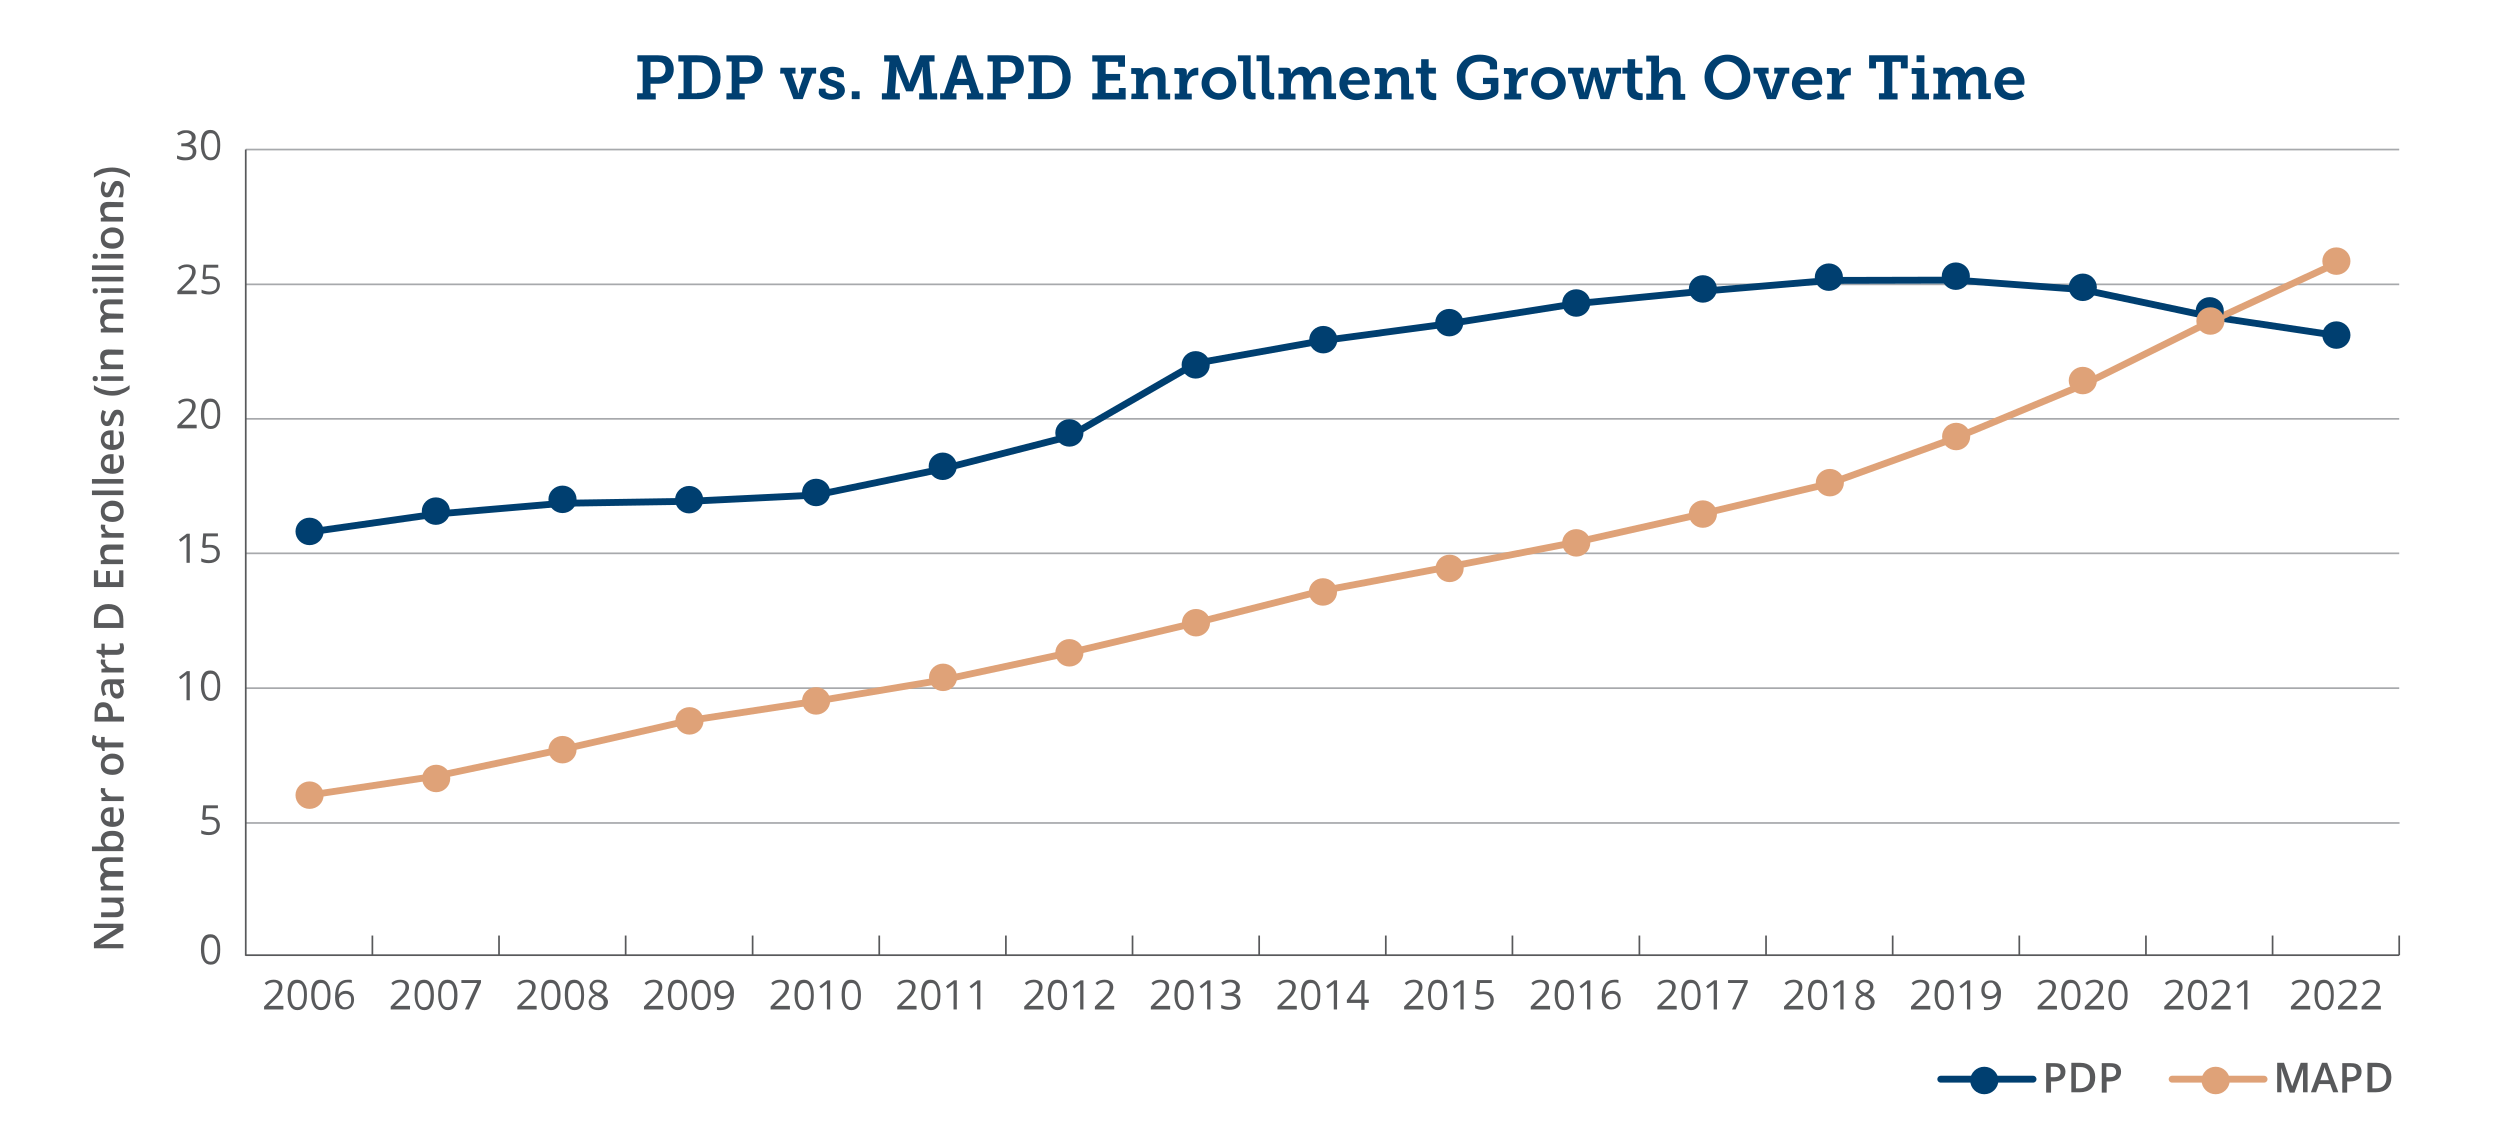 <?xml version="1.0" encoding="utf-8"?>
<!-- Generator: Adobe Illustrator 27.2.0, SVG Export Plug-In . SVG Version: 6.00 Build 0)  -->
<svg version="1.1" id="Layer_1" xmlns="http://www.w3.org/2000/svg" xmlns:xlink="http://www.w3.org/1999/xlink" x="0px" y="0px"
	 viewBox="0 0 764 350" style="enable-background:new 0 0 764 350;" xml:space="preserve">
<style type="text/css">
	.st0{fill:none;stroke:#A7A9AC;stroke-width:0.525;stroke-miterlimit:10;}
	.st1{fill:none;stroke:#58595B;stroke-width:0.525;stroke-miterlimit:10;}
	.st2{fill:#58595B;}
	.st3{fill:none;stroke:#003F70;stroke-width:2.1;stroke-linecap:round;stroke-miterlimit:10;}
	.st4{fill:none;stroke:#DFA278;stroke-width:2.1;stroke-linecap:round;stroke-miterlimit:10;}
	.st5{fill:#003F70;}
	.st6{fill:#DFA278;}
</style>
<g>
	<line class="st0" x1="75.1" y1="251.5" x2="733.3" y2="251.5"/>
	<g>
		<line class="st1" x1="75.1" y1="291.9" x2="733.2" y2="291.9"/>
		<g>
			<g>
				<line class="st1" x1="113.8" y1="291.9" x2="113.8" y2="285.9"/>
				<line class="st1" x1="152.5" y1="291.9" x2="152.5" y2="285.9"/>
				<line class="st1" x1="191.2" y1="291.9" x2="191.2" y2="285.9"/>
				<line class="st1" x1="230" y1="291.9" x2="230" y2="285.9"/>
				<line class="st1" x1="268.7" y1="291.9" x2="268.7" y2="285.9"/>
				<line class="st1" x1="307.4" y1="291.9" x2="307.4" y2="285.9"/>
				<line class="st1" x1="346.1" y1="291.9" x2="346.1" y2="285.9"/>
				<line class="st1" x1="384.8" y1="291.9" x2="384.8" y2="285.9"/>
				<line class="st1" x1="423.5" y1="291.9" x2="423.5" y2="285.9"/>
				<line class="st1" x1="462.2" y1="291.9" x2="462.2" y2="285.9"/>
				<line class="st1" x1="501" y1="291.9" x2="501" y2="285.9"/>
				<line class="st1" x1="539.7" y1="291.9" x2="539.7" y2="285.9"/>
				<line class="st1" x1="578.4" y1="291.9" x2="578.4" y2="285.9"/>
				<line class="st1" x1="617.1" y1="291.9" x2="617.1" y2="285.9"/>
				<line class="st1" x1="655.8" y1="291.9" x2="655.8" y2="285.9"/>
				<line class="st1" x1="694.5" y1="291.9" x2="694.5" y2="285.9"/>
				<line class="st1" x1="733.2" y1="291.9" x2="733.2" y2="285.9"/>
			</g>
		</g>
	</g>
	<g>
		<path class="st2" d="M64.2,249.6c0.9,0,1.7,0.2,2.2,0.7s0.8,1.1,0.8,1.9c0,0.9-0.3,1.7-0.9,2.2s-1.4,0.8-2.5,0.8
			c-1,0-1.8-0.2-2.3-0.5v-1c0.3,0.2,0.6,0.3,1.1,0.4c0.4,0.1,0.8,0.2,1.3,0.2c0.7,0,1.3-0.2,1.7-0.5c0.4-0.3,0.6-0.8,0.6-1.5
			c0-1.3-0.8-1.9-2.3-1.9c-0.4,0-0.9,0.1-1.6,0.2l-0.5-0.3l0.3-4.2h4.5v0.9H63l-0.2,2.7C63.3,249.6,63.7,249.6,64.2,249.6z"/>
	</g>
	<g>
		<path class="st2" d="M67.3,290.1c0,1.6-0.2,2.7-0.7,3.5s-1.2,1.2-2.2,1.2s-1.7-0.4-2.2-1.2c-0.5-0.8-0.8-1.9-0.8-3.5
			s0.2-2.7,0.7-3.5s1.2-1.1,2.2-1.1s1.7,0.4,2.2,1.2C67.1,287.5,67.3,288.6,67.3,290.1z M62.4,290.1c0,1.3,0.2,2.3,0.5,2.9
			s0.8,0.9,1.5,0.9c0.7,0,1.2-0.3,1.5-0.9s0.5-1.6,0.5-2.8s-0.2-2.2-0.5-2.8c-0.3-0.6-0.8-0.9-1.5-0.9c-0.7,0-1.2,0.3-1.5,0.9
			S62.4,288.8,62.4,290.1z"/>
	</g>
	<g>
		<path class="st2" d="M58,214h-1v-6.4c0-0.5,0-1,0-1.5c-0.1,0.1-0.2,0.2-0.3,0.3s-0.6,0.5-1.5,1.2l-0.5-0.7l2.4-1.8H58V214z"/>
		<path class="st2" d="M67.3,209.5c0,1.6-0.2,2.7-0.7,3.5s-1.2,1.2-2.2,1.2s-1.7-0.4-2.2-1.2s-0.8-1.9-0.8-3.5s0.2-2.7,0.7-3.5
			s1.2-1.1,2.2-1.1s1.7,0.4,2.2,1.2C67.1,206.9,67.3,208,67.3,209.5z M62.4,209.5c0,1.3,0.2,2.3,0.5,2.9c0.3,0.6,0.8,0.9,1.5,0.9
			c0.7,0,1.2-0.3,1.5-0.9c0.3-0.6,0.5-1.6,0.5-2.8s-0.2-2.2-0.5-2.8s-0.8-0.9-1.5-0.9c-0.7,0-1.2,0.3-1.5,0.9S62.4,208.2,62.4,209.5
			z"/>
	</g>
	<g>
		<path class="st2" d="M58,172h-1v-6.4c0-0.5,0-1,0-1.5c-0.1,0.1-0.2,0.2-0.3,0.3s-0.6,0.5-1.5,1.2l-0.5-0.7l2.4-1.8H58V172z"/>
		<path class="st2" d="M64.2,166.5c0.9,0,1.7,0.2,2.2,0.7s0.8,1.1,0.8,1.9c0,0.9-0.3,1.7-0.9,2.2s-1.4,0.8-2.5,0.8
			c-1,0-1.8-0.2-2.3-0.5v-1c0.3,0.2,0.6,0.3,1.1,0.4c0.4,0.1,0.8,0.2,1.3,0.2c0.7,0,1.3-0.2,1.7-0.5c0.4-0.3,0.6-0.8,0.6-1.5
			c0-1.3-0.8-1.9-2.3-1.9c-0.4,0-0.9,0.1-1.6,0.2l-0.5-0.3l0.3-4.2h4.5v0.9H63l-0.2,2.7C63.3,166.5,63.7,166.5,64.2,166.5z"/>
	</g>
	<g>
		<path class="st2" d="M60.1,130.9h-5.9V130l2.4-2.4c0.7-0.7,1.2-1.3,1.4-1.6c0.2-0.3,0.4-0.6,0.5-0.9s0.2-0.6,0.2-1
			c0-0.5-0.1-0.9-0.4-1.1c-0.3-0.3-0.7-0.4-1.2-0.4c-0.4,0-0.7,0.1-1.1,0.2s-0.7,0.3-1.1,0.7l-0.5-0.7c0.8-0.7,1.7-1,2.7-1
			c0.8,0,1.5,0.2,2,0.6s0.7,1,0.7,1.7c0,0.6-0.2,1.1-0.5,1.7s-0.9,1.3-1.8,2.1l-2,1.9l0,0h4.6C60.1,129.8,60.1,130.9,60.1,130.9z"/>
		<path class="st2" d="M67.3,126.4c0,1.6-0.2,2.7-0.7,3.5c-0.5,0.8-1.2,1.2-2.2,1.2s-1.7-0.4-2.2-1.2s-0.8-1.9-0.8-3.5
			s0.2-2.7,0.7-3.5s1.2-1.1,2.2-1.1s1.7,0.4,2.2,1.2C67.1,123.8,67.3,124.9,67.3,126.4z M62.4,126.4c0,1.3,0.2,2.3,0.5,2.9
			s0.8,0.9,1.5,0.9c0.7,0,1.2-0.3,1.5-0.9c0.3-0.6,0.5-1.6,0.5-2.8s-0.2-2.2-0.5-2.8c-0.3-0.6-0.8-0.9-1.5-0.9
			c-0.7,0-1.2,0.3-1.5,0.9S62.4,125.1,62.4,126.4z"/>
	</g>
	<g>
		<path class="st2" d="M60.1,89.9h-5.9V89l2.4-2.4c0.7-0.7,1.2-1.3,1.4-1.6c0.2-0.3,0.4-0.6,0.5-0.9s0.2-0.6,0.2-1
			c0-0.5-0.1-0.9-0.4-1.1c-0.3-0.3-0.7-0.4-1.2-0.4c-0.4,0-0.7,0.1-1.1,0.2s-0.7,0.3-1.1,0.7l-0.5-0.7c0.8-0.7,1.7-1,2.7-1
			c0.8,0,1.5,0.2,2,0.6s0.7,1,0.7,1.7c0,0.6-0.2,1.1-0.5,1.7s-0.9,1.3-1.8,2.1l-2,1.9l0,0h4.6C60.1,88.8,60.1,89.9,60.1,89.9z"/>
		<path class="st2" d="M64.2,84.4c0.9,0,1.7,0.2,2.2,0.7s0.8,1.1,0.8,1.9c0,0.9-0.3,1.7-0.9,2.2C65.8,89.7,65,90,63.9,90
			c-1,0-1.8-0.2-2.3-0.5v-1c0.3,0.2,0.6,0.3,1.1,0.4c0.4,0.1,0.8,0.2,1.3,0.2c0.7,0,1.3-0.2,1.7-0.5c0.4-0.3,0.6-0.8,0.6-1.5
			c0-1.3-0.8-1.9-2.3-1.9c-0.4,0-0.9,0.1-1.6,0.2l-0.5-0.3l0.3-4.2h4.5v0.9H63l-0.2,2.7C63.3,84.4,63.7,84.4,64.2,84.4z"/>
	</g>
	<g>
		<path class="st2" d="M59.8,42c0,0.6-0.2,1-0.5,1.4s-0.8,0.6-1.4,0.7l0,0c0.7,0.1,1.3,0.3,1.6,0.7s0.5,0.9,0.5,1.5
			c0,0.9-0.3,1.5-0.9,2c-0.6,0.5-1.4,0.7-2.5,0.7c-0.5,0-0.9,0-1.3-0.1c-0.4-0.1-0.8-0.2-1.2-0.4v-1c0.4,0.2,0.8,0.3,1.2,0.4
			s0.9,0.2,1.3,0.2c1.6,0,2.3-0.6,2.3-1.8c0-1.1-0.9-1.6-2.6-1.6h-0.9v-0.9h0.9c0.7,0,1.3-0.2,1.7-0.5s0.6-0.7,0.6-1.3
			c0-0.4-0.2-0.8-0.5-1s-0.7-0.4-1.2-0.4c-0.4,0-0.8,0.1-1.1,0.2c-0.3,0.1-0.7,0.3-1.2,0.6l-0.5-0.7c0.4-0.3,0.8-0.5,1.3-0.7
			s1-0.2,1.5-0.2c0.9,0,1.6,0.2,2,0.6C59.5,40.7,59.8,41.3,59.8,42z"/>
		<path class="st2" d="M67.3,44.3c0,1.6-0.2,2.7-0.7,3.5S65.4,49,64.4,49s-1.7-0.4-2.2-1.2s-0.8-1.9-0.8-3.5s0.2-2.7,0.7-3.5
			s1.2-1.1,2.2-1.1s1.7,0.4,2.2,1.2C67.1,41.7,67.3,42.8,67.3,44.3z M62.4,44.3c0,1.3,0.2,2.3,0.5,2.9c0.3,0.6,0.8,0.9,1.5,0.9
			c0.7,0,1.2-0.3,1.5-0.9c0.3-0.6,0.5-1.6,0.5-2.8s-0.2-2.2-0.5-2.8s-0.8-0.9-1.5-0.9c-0.7,0-1.2,0.3-1.5,0.9S62.4,43,62.4,44.3z"/>
	</g>
	<g>
		<line class="st0" x1="75.1" y1="210.3" x2="733.2" y2="210.3"/>
		<line class="st0" x1="75.1" y1="169.1" x2="733.2" y2="169.1"/>
		<line class="st0" x1="75.1" y1="128" x2="733.2" y2="128"/>
		<line class="st0" x1="75.1" y1="86.9" x2="733.2" y2="86.9"/>
		<line class="st0" x1="75.1" y1="45.7" x2="733.2" y2="45.7"/>
	</g>
	<g>
		<g>
			<line class="st3" x1="133.2" y1="157.1" x2="94.5" y2="162.6"/>
			<line class="st3" x1="171.9" y1="153.8" x2="133.2" y2="157.1"/>
			<line class="st3" x1="210.6" y1="153.2" x2="171.9" y2="153.8"/>
			<line class="st3" x1="249.3" y1="151.3" x2="210.6" y2="153.2"/>
			<line class="st3" x1="288" y1="143.3" x2="249.3" y2="151.3"/>
			<line class="st3" x1="326.7" y1="133.4" x2="288" y2="143.3"/>
			<line class="st3" x1="365.5" y1="111" x2="326.7" y2="133.4"/>
			<line class="st3" x1="404.2" y1="104.1" x2="365.5" y2="111"/>
			<line class="st3" x1="442.9" y1="98.9" x2="404.2" y2="104.1"/>
			<line class="st3" x1="481.6" y1="92.8" x2="442.9" y2="98.9"/>
			<line class="st3" x1="520.3" y1="89" x2="481.6" y2="92.8"/>
			<line class="st3" x1="559" y1="85.7" x2="520.3" y2="89"/>
			<line class="st3" x1="597.7" y1="85.6" x2="559" y2="85.7"/>
			<line class="st3" x1="636.4" y1="88.5" x2="597.7" y2="85.6"/>
			<line class="st3" x1="675.2" y1="96.7" x2="636.4" y2="88.5"/>
			<line class="st3" x1="713.9" y1="102.5" x2="675.2" y2="96.7"/>
		</g>
	</g>
	<g>
		<line class="st4" x1="133.2" y1="237.2" x2="94.5" y2="243"/>
		<line class="st4" x1="171.9" y1="229" x2="133.2" y2="237.2"/>
		<line class="st4" x1="210.6" y1="220.2" x2="171.9" y2="229"/>
		<line class="st4" x1="249.3" y1="214.3" x2="210.6" y2="220.2"/>
		<line class="st4" x1="288" y1="207.8" x2="249.3" y2="214.3"/>
		<line class="st4" x1="326.7" y1="199.5" x2="288" y2="207.8"/>
		<line class="st4" x1="365.5" y1="190.3" x2="326.7" y2="199.5"/>
		<line class="st4" x1="404.2" y1="180.5" x2="365.5" y2="190.3"/>
		<line class="st4" x1="442.9" y1="173.2" x2="404.2" y2="180.5"/>
		<line class="st4" x1="481.6" y1="165.7" x2="442.9" y2="173.2"/>
		<line class="st4" x1="520.3" y1="157" x2="481.6" y2="165.7"/>
		<line class="st4" x1="559" y1="147.8" x2="520.3" y2="157"/>
		<line class="st4" x1="597.7" y1="133.8" x2="559" y2="147.8"/>
		<line class="st4" x1="636.4" y1="117.7" x2="597.7" y2="133.8"/>
		<line class="st4" x1="675.2" y1="98.4" x2="636.4" y2="117.7"/>
		<line class="st4" x1="713.9" y1="80.5" x2="675.2" y2="98.4"/>
	</g>
	<g>
		<g>
			<path class="st2" d="M706,308.5h-5.9v-0.9l2.4-2.4c0.7-0.7,1.2-1.3,1.4-1.6c0.2-0.3,0.4-0.6,0.5-0.9s0.2-0.6,0.2-1
				c0-0.5-0.1-0.9-0.4-1.1c-0.3-0.3-0.7-0.4-1.2-0.4c-0.4,0-0.7,0.1-1.1,0.2s-0.7,0.3-1.1,0.7l-0.5-0.7c0.8-0.7,1.7-1,2.7-1
				c0.8,0,1.5,0.2,2,0.6s0.7,1,0.7,1.7c0,0.6-0.2,1.1-0.5,1.7s-0.9,1.3-1.8,2.1l-2,1.9l0,0h4.6L706,308.5L706,308.5z"/>
			<path class="st2" d="M713.2,304c0,1.6-0.2,2.7-0.7,3.5s-1.2,1.2-2.2,1.2s-1.7-0.4-2.2-1.2c-0.5-0.8-0.8-1.9-0.8-3.5
				s0.2-2.7,0.7-3.5s1.2-1.1,2.2-1.1s1.7,0.4,2.2,1.2C713,301.4,713.2,302.5,713.2,304z M708.3,304c0,1.3,0.2,2.3,0.5,2.9
				s0.8,0.9,1.5,0.9s1.2-0.3,1.5-0.9s0.5-1.6,0.5-2.8s-0.2-2.2-0.5-2.8c-0.3-0.6-0.8-0.9-1.5-0.9s-1.2,0.3-1.5,0.9
				S708.3,302.7,708.3,304z"/>
			<path class="st2" d="M720.4,308.5h-5.9v-0.9l2.4-2.4c0.7-0.7,1.2-1.3,1.4-1.6c0.2-0.3,0.4-0.6,0.5-0.9s0.2-0.6,0.2-1
				c0-0.5-0.1-0.9-0.4-1.1c-0.3-0.3-0.7-0.4-1.2-0.4c-0.4,0-0.7,0.1-1.1,0.2s-0.7,0.3-1.1,0.7l-0.5-0.7c0.8-0.7,1.7-1,2.7-1
				c0.8,0,1.5,0.2,2,0.6s0.7,1,0.7,1.7c0,0.6-0.2,1.1-0.5,1.7s-0.9,1.3-1.8,2.1l-2,1.9l0,0h4.6L720.4,308.5L720.4,308.5z"/>
			<path class="st2" d="M727.6,308.5h-5.9v-0.9l2.4-2.4c0.7-0.7,1.2-1.3,1.4-1.6c0.2-0.3,0.4-0.6,0.5-0.9s0.2-0.6,0.2-1
				c0-0.5-0.1-0.9-0.4-1.1c-0.3-0.3-0.7-0.4-1.2-0.4c-0.4,0-0.7,0.1-1.1,0.2s-0.7,0.3-1.1,0.7l-0.5-0.7c0.8-0.7,1.7-1,2.7-1
				c0.8,0,1.5,0.2,2,0.6s0.7,1,0.7,1.7c0,0.6-0.2,1.1-0.5,1.7s-0.9,1.3-1.8,2.1l-2,1.9l0,0h4.6L727.6,308.5L727.6,308.5z"/>
		</g>
		<g>
			<path class="st2" d="M667.3,308.5h-5.9v-0.9l2.4-2.4c0.7-0.7,1.2-1.3,1.4-1.6c0.2-0.3,0.4-0.6,0.5-0.9s0.2-0.6,0.2-1
				c0-0.5-0.1-0.9-0.4-1.1c-0.3-0.3-0.7-0.4-1.2-0.4c-0.4,0-0.7,0.1-1.1,0.2s-0.7,0.3-1.1,0.7l-0.5-0.7c0.8-0.7,1.7-1,2.7-1
				c0.8,0,1.5,0.2,2,0.6s0.7,1,0.7,1.7c0,0.6-0.2,1.1-0.5,1.7s-0.9,1.3-1.8,2.1l-2,1.9l0,0h4.6L667.3,308.5L667.3,308.5z"/>
			<path class="st2" d="M674.5,304c0,1.6-0.2,2.7-0.7,3.5s-1.2,1.2-2.2,1.2s-1.7-0.4-2.2-1.2c-0.5-0.8-0.8-1.9-0.8-3.5
				s0.2-2.7,0.7-3.5s1.2-1.1,2.2-1.1s1.7,0.4,2.2,1.2C674.3,301.4,674.5,302.5,674.5,304z M669.6,304c0,1.3,0.2,2.3,0.5,2.9
				s0.8,0.9,1.5,0.9s1.2-0.3,1.5-0.9s0.5-1.6,0.5-2.8s-0.2-2.2-0.5-2.8c-0.3-0.6-0.8-0.9-1.5-0.9s-1.2,0.3-1.5,0.9
				S669.6,302.7,669.6,304z"/>
			<path class="st2" d="M681.7,308.5h-5.9v-0.9l2.4-2.4c0.7-0.7,1.2-1.3,1.4-1.6c0.2-0.3,0.4-0.6,0.5-0.9s0.2-0.6,0.2-1
				c0-0.5-0.1-0.9-0.4-1.1c-0.3-0.3-0.7-0.4-1.2-0.4c-0.4,0-0.7,0.1-1.1,0.2s-0.7,0.3-1.1,0.7l-0.5-0.7c0.8-0.7,1.7-1,2.7-1
				c0.8,0,1.5,0.2,2,0.6s0.7,1,0.7,1.7c0,0.6-0.2,1.1-0.5,1.7s-0.9,1.3-1.8,2.1l-2,1.9l0,0h4.6L681.7,308.5L681.7,308.5z"/>
			<path class="st2" d="M686.8,308.5h-1v-6.4c0-0.5,0-1,0-1.5c-0.1,0.1-0.2,0.2-0.3,0.3c-0.1,0.1-0.6,0.5-1.5,1.2l-0.5-0.7l2.4-1.8
				h0.9L686.8,308.5L686.8,308.5z"/>
		</g>
		<g>
			<path class="st2" d="M628.6,308.5h-5.9v-0.9l2.4-2.4c0.7-0.7,1.2-1.3,1.4-1.6c0.2-0.3,0.4-0.6,0.5-0.9s0.2-0.6,0.2-1
				c0-0.5-0.1-0.9-0.4-1.1c-0.3-0.3-0.7-0.4-1.2-0.4c-0.4,0-0.7,0.1-1.1,0.2s-0.7,0.3-1.1,0.7l-0.5-0.7c0.8-0.7,1.7-1,2.7-1
				c0.8,0,1.5,0.2,2,0.6s0.7,1,0.7,1.7c0,0.6-0.2,1.1-0.5,1.7s-0.9,1.3-1.8,2.1l-2,1.9l0,0h4.6L628.6,308.5L628.6,308.5z"/>
			<path class="st2" d="M635.8,304c0,1.6-0.2,2.7-0.7,3.5s-1.2,1.2-2.2,1.2s-1.7-0.4-2.2-1.2c-0.5-0.8-0.8-1.9-0.8-3.5
				s0.2-2.7,0.7-3.5s1.2-1.1,2.2-1.1s1.7,0.4,2.2,1.2C635.6,301.4,635.8,302.5,635.8,304z M630.9,304c0,1.3,0.2,2.3,0.5,2.9
				s0.8,0.9,1.5,0.9s1.2-0.3,1.5-0.9s0.5-1.6,0.5-2.8s-0.2-2.2-0.5-2.8c-0.3-0.6-0.8-0.9-1.5-0.9s-1.2,0.3-1.5,0.9
				S630.9,302.7,630.9,304z"/>
			<path class="st2" d="M643,308.5h-5.9v-0.9l2.4-2.4c0.7-0.7,1.2-1.3,1.4-1.6c0.2-0.3,0.4-0.6,0.5-0.9s0.2-0.6,0.2-1
				c0-0.5-0.1-0.9-0.4-1.1c-0.3-0.3-0.7-0.4-1.2-0.4c-0.4,0-0.7,0.1-1.1,0.2s-0.7,0.3-1.1,0.7l-0.5-0.7c0.8-0.7,1.7-1,2.7-1
				c0.8,0,1.5,0.2,2,0.6s0.7,1,0.7,1.7c0,0.6-0.2,1.1-0.5,1.7s-0.9,1.3-1.8,2.1l-2,1.9l0,0h4.6L643,308.5L643,308.5z"/>
			<path class="st2" d="M650.2,304c0,1.6-0.2,2.7-0.7,3.5s-1.2,1.2-2.2,1.2s-1.7-0.4-2.2-1.2c-0.5-0.8-0.8-1.9-0.8-3.5
				s0.2-2.7,0.7-3.5s1.2-1.1,2.2-1.1s1.7,0.4,2.2,1.2C650,301.4,650.2,302.5,650.2,304z M645.3,304c0,1.3,0.2,2.3,0.5,2.9
				s0.8,0.9,1.5,0.9s1.2-0.3,1.5-0.9s0.5-1.6,0.5-2.8s-0.2-2.2-0.5-2.8c-0.3-0.6-0.8-0.9-1.5-0.9s-1.2,0.3-1.5,0.9
				S645.3,302.7,645.3,304z"/>
		</g>
		<g>
			<path class="st2" d="M589.9,308.5H584v-0.9l2.4-2.4c0.7-0.7,1.2-1.3,1.4-1.6c0.2-0.3,0.4-0.6,0.5-0.9s0.2-0.6,0.2-1
				c0-0.5-0.1-0.9-0.4-1.1c-0.3-0.3-0.7-0.4-1.2-0.4c-0.4,0-0.7,0.1-1.1,0.2s-0.7,0.3-1.1,0.7l-0.5-0.7c0.8-0.7,1.7-1,2.7-1
				c0.8,0,1.5,0.2,2,0.6s0.7,1,0.7,1.7c0,0.6-0.2,1.1-0.5,1.7s-0.9,1.3-1.8,2.1l-2,1.9l0,0h4.6L589.9,308.5L589.9,308.5z"/>
			<path class="st2" d="M597.1,304c0,1.6-0.2,2.7-0.7,3.5s-1.2,1.2-2.2,1.2s-1.7-0.4-2.2-1.2c-0.5-0.8-0.8-1.9-0.8-3.5
				s0.2-2.7,0.7-3.5s1.2-1.1,2.2-1.1s1.7,0.4,2.2,1.2C596.9,301.4,597.1,302.5,597.1,304z M592.2,304c0,1.3,0.2,2.3,0.5,2.9
				s0.8,0.9,1.5,0.9s1.2-0.3,1.5-0.9s0.5-1.6,0.5-2.8s-0.2-2.2-0.5-2.8c-0.3-0.6-0.8-0.9-1.5-0.9s-1.2,0.3-1.5,0.9
				S592.2,302.7,592.2,304z"/>
			<path class="st2" d="M602.1,308.5h-1v-6.4c0-0.5,0-1,0-1.5c-0.1,0.1-0.2,0.2-0.3,0.3c-0.1,0.1-0.6,0.5-1.5,1.2l-0.5-0.7l2.4-1.8
				h0.9L602.1,308.5L602.1,308.5z"/>
			<path class="st2" d="M611.5,303.4c0,3.5-1.4,5.3-4.1,5.3c-0.5,0-0.9,0-1.1-0.1v-0.9c0.3,0.1,0.7,0.2,1.1,0.2c1,0,1.7-0.3,2.2-0.9
				s0.8-1.5,0.8-2.8h-0.1c-0.2,0.3-0.5,0.6-0.9,0.8c-0.4,0.2-0.8,0.3-1.3,0.3c-0.8,0-1.4-0.2-1.9-0.7s-0.7-1.1-0.7-2
				s0.3-1.7,0.8-2.2s1.2-0.8,2.1-0.8c0.6,0,1.1,0.2,1.6,0.5s0.8,0.8,1.1,1.4S611.5,302.6,611.5,303.4z M608.4,300.3
				c-0.6,0-1,0.2-1.4,0.6c-0.3,0.4-0.5,0.9-0.5,1.6c0,0.6,0.1,1.1,0.4,1.4c0.3,0.3,0.7,0.5,1.3,0.5c0.4,0,0.7-0.1,1-0.2
				c0.3-0.2,0.6-0.4,0.7-0.6c0.2-0.3,0.3-0.5,0.3-0.8c0-0.4-0.1-0.8-0.3-1.2c-0.2-0.4-0.4-0.7-0.7-0.9
				C609.2,300.4,608.8,300.3,608.4,300.3z"/>
		</g>
		<g>
			<path class="st2" d="M551.1,308.5h-5.9v-0.9l2.4-2.4c0.7-0.7,1.2-1.3,1.4-1.6c0.2-0.3,0.4-0.6,0.5-0.9s0.2-0.6,0.2-1
				c0-0.5-0.1-0.9-0.4-1.1c-0.3-0.3-0.7-0.4-1.2-0.4c-0.4,0-0.7,0.1-1.1,0.2s-0.7,0.3-1.1,0.7l-0.5-0.7c0.8-0.7,1.7-1,2.7-1
				c0.8,0,1.5,0.2,2,0.6s0.7,1,0.7,1.7c0,0.6-0.2,1.1-0.5,1.7s-0.9,1.3-1.8,2.1l-2,1.9l0,0h4.6L551.1,308.5L551.1,308.5z"/>
			<path class="st2" d="M558.4,304c0,1.6-0.2,2.7-0.7,3.5s-1.2,1.2-2.2,1.2s-1.7-0.4-2.2-1.2c-0.5-0.8-0.8-1.9-0.8-3.5
				s0.2-2.7,0.7-3.5s1.2-1.1,2.2-1.1s1.7,0.4,2.2,1.2C558.1,301.4,558.4,302.5,558.4,304z M553.5,304c0,1.3,0.2,2.3,0.5,2.9
				s0.8,0.9,1.5,0.9s1.2-0.3,1.5-0.9s0.5-1.6,0.5-2.8s-0.2-2.2-0.5-2.8c-0.3-0.6-0.8-0.9-1.5-0.9s-1.2,0.3-1.5,0.9
				S553.5,302.7,553.5,304z"/>
			<path class="st2" d="M563.4,308.5h-1v-6.4c0-0.5,0-1,0-1.5c-0.1,0.1-0.2,0.2-0.3,0.3c-0.1,0.1-0.6,0.5-1.5,1.2l-0.5-0.7l2.4-1.8
				h0.9L563.4,308.5L563.4,308.5z"/>
			<path class="st2" d="M569.8,299.4c0.8,0,1.5,0.2,2,0.6s0.7,0.9,0.7,1.6c0,0.4-0.1,0.8-0.4,1.2c-0.3,0.4-0.7,0.7-1.3,1
				c0.7,0.3,1.2,0.7,1.6,1.1c0.3,0.4,0.5,0.8,0.5,1.3c0,0.7-0.3,1.3-0.8,1.8c-0.5,0.4-1.2,0.7-2.1,0.7c-1,0-1.7-0.2-2.2-0.6
				s-0.8-1-0.8-1.8c0-1,0.6-1.8,1.9-2.4c-0.6-0.3-1-0.7-1.2-1s-0.4-0.8-0.4-1.2c0-0.7,0.2-1.2,0.7-1.6
				C568.4,299.6,569,299.4,569.8,299.4z M567.9,306.3c0,0.5,0.2,0.9,0.5,1.2c0.3,0.3,0.8,0.4,1.4,0.4c0.6,0,1.1-0.1,1.4-0.4
				c0.3-0.3,0.5-0.7,0.5-1.2c0-0.4-0.2-0.8-0.5-1.1s-0.9-0.6-1.7-0.9c-0.6,0.3-1.1,0.6-1.3,0.9C568,305.4,567.9,305.8,567.9,306.3z
				 M569.8,300.2c-0.5,0-0.9,0.1-1.2,0.4c-0.3,0.2-0.4,0.6-0.4,1s0.1,0.7,0.4,1c0.2,0.3,0.7,0.5,1.3,0.8c0.6-0.2,1-0.5,1.2-0.8
				s0.4-0.6,0.4-1s-0.1-0.7-0.4-1C570.7,300.4,570.3,300.2,569.8,300.2z"/>
		</g>
		<g>
			<path class="st2" d="M512.4,308.5h-5.9v-0.9l2.4-2.4c0.7-0.7,1.2-1.3,1.4-1.6c0.2-0.3,0.4-0.6,0.5-0.9s0.2-0.6,0.2-1
				c0-0.5-0.1-0.9-0.4-1.1c-0.3-0.3-0.7-0.4-1.2-0.4c-0.4,0-0.7,0.1-1.1,0.2s-0.7,0.3-1.1,0.7l-0.5-0.7c0.8-0.7,1.7-1,2.7-1
				c0.8,0,1.5,0.2,2,0.6s0.7,1,0.7,1.7c0,0.6-0.2,1.1-0.5,1.7s-0.9,1.3-1.8,2.1l-2,1.9l0,0h4.6V308.5z"/>
			<path class="st2" d="M519.7,304c0,1.6-0.2,2.7-0.7,3.5s-1.2,1.2-2.2,1.2s-1.7-0.4-2.2-1.2c-0.5-0.8-0.8-1.9-0.8-3.5
				s0.2-2.7,0.7-3.5s1.2-1.1,2.2-1.1s1.7,0.4,2.2,1.2C519.4,301.4,519.7,302.5,519.7,304z M514.8,304c0,1.3,0.2,2.3,0.5,2.9
				s0.8,0.9,1.5,0.9s1.2-0.3,1.5-0.9s0.5-1.6,0.5-2.8s-0.2-2.2-0.5-2.8c-0.3-0.6-0.8-0.9-1.5-0.9s-1.2,0.3-1.5,0.9
				S514.8,302.7,514.8,304z"/>
			<path class="st2" d="M524.7,308.5h-1v-6.4c0-0.5,0-1,0-1.5c-0.1,0.1-0.2,0.2-0.3,0.3c-0.1,0.1-0.6,0.5-1.5,1.2l-0.5-0.7l2.4-1.8
				h0.9L524.7,308.5L524.7,308.5z"/>
			<path class="st2" d="M529.3,308.5l3.7-8.1h-4.9v-0.9h6v0.8l-3.7,8.2H529.3z"/>
		</g>
		<g>
			<path class="st2" d="M473.7,308.5h-5.9v-0.9l2.4-2.4c0.7-0.7,1.2-1.3,1.4-1.6c0.2-0.3,0.4-0.6,0.5-0.9s0.2-0.6,0.2-1
				c0-0.5-0.1-0.9-0.4-1.1c-0.3-0.3-0.7-0.4-1.2-0.4c-0.4,0-0.7,0.1-1.1,0.2s-0.7,0.3-1.1,0.7l-0.5-0.7c0.8-0.7,1.7-1,2.7-1
				c0.8,0,1.5,0.2,2,0.6s0.7,1,0.7,1.7c0,0.6-0.2,1.1-0.5,1.7s-0.9,1.3-1.8,2.1l-2,1.9l0,0h4.6L473.7,308.5L473.7,308.5z"/>
			<path class="st2" d="M481,304c0,1.6-0.2,2.7-0.7,3.5s-1.2,1.2-2.2,1.2s-1.7-0.4-2.2-1.2c-0.5-0.8-0.8-1.9-0.8-3.5
				s0.2-2.7,0.7-3.5s1.2-1.1,2.2-1.1s1.7,0.4,2.2,1.2C480.7,301.4,481,302.5,481,304z M476.1,304c0,1.3,0.2,2.3,0.5,2.9
				s0.8,0.9,1.5,0.9s1.2-0.3,1.5-0.9s0.5-1.6,0.5-2.8s-0.2-2.2-0.5-2.8c-0.3-0.6-0.8-0.9-1.5-0.9s-1.2,0.3-1.5,0.9
				S476.1,302.7,476.1,304z"/>
			<path class="st2" d="M486,308.5h-1v-6.4c0-0.5,0-1,0-1.5c-0.1,0.1-0.2,0.2-0.3,0.3c-0.1,0.1-0.6,0.5-1.5,1.2l-0.5-0.7l2.4-1.8
				h0.9V308.5z"/>
			<path class="st2" d="M489.5,304.7c0-1.8,0.3-3.1,1-4s1.7-1.3,3-1.3c0.5,0,0.8,0,1.1,0.1v0.9c-0.3-0.1-0.7-0.2-1.1-0.2
				c-1,0-1.7,0.3-2.2,0.9s-0.8,1.5-0.8,2.8h0.1c0.5-0.7,1.2-1.1,2.1-1.1c0.8,0,1.4,0.2,1.9,0.7s0.7,1.2,0.7,2c0,0.9-0.3,1.7-0.8,2.2
				s-1.2,0.8-2.1,0.8s-1.7-0.3-2.2-1S489.5,305.9,489.5,304.7z M492.5,307.8c0.6,0,1-0.2,1.4-0.6s0.5-0.9,0.5-1.6
				c0-0.6-0.1-1.1-0.4-1.4s-0.7-0.5-1.3-0.5c-0.4,0-0.7,0.1-1,0.2c-0.3,0.2-0.6,0.4-0.7,0.6s-0.3,0.5-0.3,0.8c0,0.4,0.1,0.8,0.2,1.2
				s0.4,0.7,0.7,0.9C491.8,307.7,492.2,307.8,492.5,307.8z"/>
		</g>
		<g>
			<path class="st2" d="M435,308.5h-5.9v-0.9l2.4-2.4c0.7-0.7,1.2-1.3,1.4-1.6c0.2-0.3,0.4-0.6,0.5-0.9s0.2-0.6,0.2-1
				c0-0.5-0.1-0.9-0.4-1.1c-0.3-0.3-0.7-0.4-1.2-0.4c-0.4,0-0.7,0.1-1.1,0.2s-0.7,0.3-1.1,0.7l-0.5-0.7c0.8-0.7,1.7-1,2.7-1
				c0.8,0,1.5,0.2,2,0.6s0.7,1,0.7,1.7c0,0.6-0.2,1.1-0.5,1.7s-0.9,1.3-1.8,2.1l-2,1.9l0,0h4.6L435,308.5L435,308.5z"/>
			<path class="st2" d="M442.3,304c0,1.6-0.2,2.7-0.7,3.5s-1.2,1.2-2.2,1.2s-1.7-0.4-2.2-1.2c-0.5-0.8-0.8-1.9-0.8-3.5
				s0.2-2.7,0.7-3.5s1.2-1.1,2.2-1.1s1.7,0.4,2.2,1.2C442,301.4,442.3,302.5,442.3,304z M437.3,304c0,1.3,0.2,2.3,0.5,2.9
				s0.8,0.9,1.5,0.9s1.2-0.3,1.5-0.9s0.5-1.6,0.5-2.8s-0.2-2.2-0.5-2.8c-0.3-0.6-0.8-0.9-1.5-0.9s-1.2,0.3-1.5,0.9
				S437.3,302.7,437.3,304z"/>
			<path class="st2" d="M447.3,308.5h-1v-6.4c0-0.5,0-1,0-1.5c-0.1,0.1-0.2,0.2-0.3,0.3c-0.1,0.1-0.6,0.5-1.5,1.2l-0.5-0.7l2.4-1.8
				h0.9V308.5z"/>
			<path class="st2" d="M453.5,303c0.9,0,1.7,0.2,2.2,0.7s0.8,1.1,0.8,1.9c0,0.9-0.3,1.7-0.9,2.2s-1.4,0.8-2.5,0.8
				c-1,0-1.8-0.2-2.3-0.5v-1c0.3,0.2,0.6,0.3,1.1,0.4c0.4,0.1,0.8,0.2,1.3,0.2c0.7,0,1.3-0.2,1.7-0.5c0.4-0.3,0.6-0.8,0.6-1.5
				c0-1.3-0.8-1.9-2.3-1.9c-0.4,0-0.9,0.1-1.6,0.2l-0.5-0.3l0.3-4.2h4.5v0.9h-3.6l-0.2,2.7C452.6,303.1,453,303,453.5,303z"/>
		</g>
		<g>
			<path class="st2" d="M396.3,308.5h-5.9v-0.9l2.4-2.4c0.7-0.7,1.2-1.3,1.4-1.6c0.2-0.3,0.4-0.6,0.5-0.9s0.2-0.6,0.2-1
				c0-0.5-0.1-0.9-0.4-1.1c-0.3-0.3-0.7-0.4-1.2-0.4c-0.4,0-0.7,0.1-1.1,0.2s-0.7,0.3-1.1,0.7l-0.5-0.7c0.8-0.7,1.7-1,2.7-1
				c0.8,0,1.5,0.2,2,0.6s0.7,1,0.7,1.7c0,0.6-0.2,1.1-0.5,1.7s-0.9,1.3-1.8,2.1l-2,1.9l0,0h4.6L396.3,308.5L396.3,308.5z"/>
			<path class="st2" d="M403.5,304c0,1.6-0.2,2.7-0.7,3.5s-1.2,1.2-2.2,1.2s-1.7-0.4-2.2-1.2c-0.5-0.8-0.8-1.9-0.8-3.5
				s0.2-2.7,0.7-3.5s1.2-1.1,2.2-1.1s1.7,0.4,2.2,1.2C403.3,301.4,403.5,302.5,403.5,304z M398.6,304c0,1.3,0.2,2.3,0.5,2.9
				s0.8,0.9,1.5,0.9s1.2-0.3,1.5-0.9s0.5-1.6,0.5-2.8s-0.2-2.2-0.5-2.8c-0.3-0.6-0.8-0.9-1.5-0.9s-1.2,0.3-1.5,0.9
				S398.6,302.7,398.6,304z"/>
			<path class="st2" d="M408.6,308.5h-1v-6.4c0-0.5,0-1,0-1.5c-0.1,0.1-0.2,0.2-0.3,0.3c-0.1,0.1-0.6,0.5-1.5,1.2l-0.5-0.7l2.4-1.8
				h0.9V308.5z"/>
			<path class="st2" d="M418.3,306.5H417v2.1h-1v-2.1h-4.4v-0.9l4.3-6.1h1.1v6h1.3V306.5z M416,305.5v-3c0-0.6,0-1.2,0.1-2l0,0
				c-0.2,0.4-0.4,0.7-0.6,1l-2.8,4H416z"/>
		</g>
		<g>
			<path class="st2" d="M357.6,308.5h-5.9v-0.9l2.4-2.4c0.7-0.7,1.2-1.3,1.4-1.6c0.2-0.3,0.4-0.6,0.5-0.9s0.2-0.6,0.2-1
				c0-0.5-0.1-0.9-0.4-1.1c-0.3-0.3-0.7-0.4-1.2-0.4c-0.4,0-0.7,0.1-1.1,0.2s-0.7,0.3-1.1,0.7l-0.5-0.7c0.8-0.7,1.7-1,2.7-1
				c0.8,0,1.5,0.2,2,0.6s0.7,1,0.7,1.7c0,0.6-0.2,1.1-0.5,1.7s-0.9,1.3-1.8,2.1l-2,1.9l0,0h4.6L357.6,308.5L357.6,308.5z"/>
			<path class="st2" d="M364.8,304c0,1.6-0.2,2.7-0.7,3.5s-1.2,1.2-2.2,1.2s-1.7-0.4-2.2-1.2c-0.5-0.8-0.8-1.9-0.8-3.5
				s0.2-2.7,0.7-3.5s1.2-1.1,2.2-1.1s1.7,0.4,2.2,1.2C364.6,301.4,364.8,302.5,364.8,304z M359.9,304c0,1.3,0.2,2.3,0.5,2.9
				s0.8,0.9,1.5,0.9s1.2-0.3,1.5-0.9s0.5-1.6,0.5-2.8s-0.2-2.2-0.5-2.8c-0.3-0.6-0.8-0.9-1.5-0.9s-1.2,0.3-1.5,0.9
				S359.9,302.7,359.9,304z"/>
			<path class="st2" d="M369.9,308.5h-1v-6.4c0-0.5,0-1,0-1.5c-0.1,0.1-0.2,0.2-0.3,0.3c-0.1,0.1-0.6,0.5-1.5,1.2l-0.5-0.7l2.4-1.8
				h0.9V308.5z"/>
			<path class="st2" d="M378.9,301.6c0,0.6-0.2,1-0.5,1.4s-0.8,0.6-1.4,0.7l0,0c0.7,0.1,1.3,0.3,1.6,0.7c0.3,0.4,0.5,0.9,0.5,1.5
				c0,0.9-0.3,1.5-0.9,2s-1.4,0.7-2.5,0.7c-0.5,0-0.9,0-1.3-0.1s-0.8-0.2-1.2-0.4v-1c0.4,0.2,0.8,0.3,1.2,0.4s0.9,0.2,1.3,0.2
				c1.6,0,2.3-0.6,2.3-1.8c0-1.1-0.9-1.6-2.6-1.6h-0.9v-0.9h0.9c0.7,0,1.3-0.2,1.7-0.5s0.6-0.7,0.6-1.3c0-0.4-0.2-0.8-0.5-1
				s-0.7-0.4-1.2-0.4c-0.4,0-0.8,0.1-1.1,0.2c-0.3,0.1-0.7,0.3-1.2,0.6l-0.5-0.7c0.4-0.3,0.8-0.5,1.3-0.7s1-0.2,1.5-0.2
				c0.9,0,1.6,0.2,2,0.6C378.6,300.4,378.9,300.9,378.9,301.6z"/>
		</g>
		<g>
			<path class="st2" d="M318.9,308.5H313v-0.9l2.4-2.4c0.7-0.7,1.2-1.3,1.4-1.6c0.2-0.3,0.4-0.6,0.5-0.9s0.2-0.6,0.2-1
				c0-0.5-0.1-0.9-0.4-1.1c-0.3-0.3-0.7-0.4-1.2-0.4c-0.4,0-0.7,0.1-1.1,0.2s-0.7,0.3-1.1,0.7l-0.5-0.7c0.8-0.7,1.7-1,2.7-1
				c0.8,0,1.5,0.2,2,0.6s0.7,1,0.7,1.7c0,0.6-0.2,1.1-0.5,1.7s-0.9,1.3-1.8,2.1l-2,1.9l0,0h4.6L318.9,308.5L318.9,308.5z"/>
			<path class="st2" d="M326.1,304c0,1.6-0.2,2.7-0.7,3.5s-1.2,1.2-2.2,1.2s-1.7-0.4-2.2-1.2c-0.5-0.8-0.8-1.9-0.8-3.5
				s0.2-2.7,0.7-3.5s1.2-1.1,2.2-1.1s1.7,0.4,2.2,1.2C325.9,301.4,326.1,302.5,326.1,304z M321.2,304c0,1.3,0.2,2.3,0.5,2.9
				s0.8,0.9,1.5,0.9s1.2-0.3,1.5-0.9s0.5-1.6,0.5-2.8s-0.2-2.2-0.5-2.8c-0.3-0.6-0.8-0.9-1.5-0.9s-1.2,0.3-1.5,0.9
				S321.2,302.7,321.2,304z"/>
			<path class="st2" d="M331.1,308.5h-1v-6.4c0-0.5,0-1,0-1.5c-0.1,0.1-0.2,0.2-0.3,0.3c-0.1,0.1-0.6,0.5-1.5,1.2l-0.5-0.7l2.4-1.8
				h0.9V308.5z"/>
			<path class="st2" d="M340.5,308.5h-5.9v-0.9l2.4-2.4c0.7-0.7,1.2-1.3,1.4-1.6c0.2-0.3,0.4-0.6,0.5-0.9s0.2-0.6,0.2-1
				c0-0.5-0.1-0.9-0.4-1.1c-0.3-0.3-0.7-0.4-1.2-0.4c-0.4,0-0.7,0.1-1.1,0.2s-0.7,0.3-1.1,0.7l-0.5-0.7c0.8-0.7,1.7-1,2.7-1
				c0.8,0,1.5,0.2,2,0.6s0.7,1,0.7,1.7c0,0.6-0.2,1.1-0.5,1.7s-0.9,1.3-1.8,2.1l-2,1.9l0,0h4.6L340.5,308.5L340.5,308.5z"/>
		</g>
		<g>
			<path class="st2" d="M280.1,308.5h-5.9v-0.9l2.4-2.4c0.7-0.7,1.2-1.3,1.4-1.6c0.2-0.3,0.4-0.6,0.5-0.9s0.2-0.6,0.2-1
				c0-0.5-0.1-0.9-0.4-1.1c-0.3-0.3-0.7-0.4-1.2-0.4c-0.4,0-0.7,0.1-1.1,0.2s-0.7,0.3-1.1,0.7l-0.5-0.7c0.8-0.7,1.7-1,2.7-1
				c0.8,0,1.5,0.2,2,0.6s0.7,1,0.7,1.7c0,0.6-0.2,1.1-0.5,1.7s-0.9,1.3-1.8,2.1l-2,1.9l0,0h4.6L280.1,308.5L280.1,308.5z"/>
			<path class="st2" d="M287.4,304c0,1.6-0.2,2.7-0.7,3.5s-1.2,1.2-2.2,1.2s-1.7-0.4-2.2-1.2c-0.5-0.8-0.8-1.9-0.8-3.5
				s0.2-2.7,0.7-3.5s1.2-1.1,2.2-1.1s1.7,0.4,2.2,1.2C287.1,301.4,287.4,302.5,287.4,304z M282.5,304c0,1.3,0.2,2.3,0.5,2.9
				s0.8,0.9,1.5,0.9s1.2-0.3,1.5-0.9s0.5-1.6,0.5-2.8s-0.2-2.2-0.5-2.8c-0.3-0.6-0.8-0.9-1.5-0.9s-1.2,0.3-1.5,0.9
				S282.5,302.7,282.5,304z"/>
			<path class="st2" d="M292.4,308.5h-1v-6.4c0-0.5,0-1,0-1.5c-0.1,0.1-0.2,0.2-0.3,0.3c-0.1,0.1-0.6,0.5-1.5,1.2l-0.5-0.7l2.4-1.8
				h0.9V308.5z"/>
			<path class="st2" d="M299.6,308.5h-1v-6.4c0-0.5,0-1,0-1.5c-0.1,0.1-0.2,0.2-0.3,0.3c-0.1,0.1-0.6,0.5-1.5,1.2l-0.5-0.7l2.4-1.8
				h0.9V308.5z"/>
		</g>
		<g>
			<path class="st2" d="M241.4,308.5h-5.9v-0.9l2.4-2.4c0.7-0.7,1.2-1.3,1.4-1.6c0.2-0.3,0.4-0.6,0.5-0.9s0.2-0.6,0.2-1
				c0-0.5-0.1-0.9-0.4-1.1c-0.3-0.3-0.7-0.4-1.2-0.4c-0.4,0-0.7,0.1-1.1,0.2s-0.7,0.3-1.1,0.7l-0.5-0.7c0.8-0.7,1.7-1,2.7-1
				c0.8,0,1.5,0.2,2,0.6s0.7,1,0.7,1.7c0,0.6-0.2,1.1-0.5,1.7s-0.9,1.3-1.8,2.1l-2,1.9l0,0h4.6L241.4,308.5L241.4,308.5z"/>
			<path class="st2" d="M248.7,304c0,1.6-0.2,2.7-0.7,3.5s-1.2,1.2-2.2,1.2s-1.7-0.4-2.2-1.2c-0.5-0.8-0.8-1.9-0.8-3.5
				s0.2-2.7,0.7-3.5s1.2-1.1,2.2-1.1s1.7,0.4,2.2,1.2C248.4,301.4,248.7,302.5,248.7,304z M243.8,304c0,1.3,0.2,2.3,0.5,2.9
				s0.8,0.9,1.5,0.9s1.2-0.3,1.5-0.9s0.5-1.6,0.5-2.8s-0.2-2.2-0.5-2.8c-0.3-0.6-0.8-0.9-1.5-0.9s-1.2,0.3-1.5,0.9
				S243.8,302.7,243.8,304z"/>
			<path class="st2" d="M253.7,308.5h-1v-6.4c0-0.5,0-1,0-1.5c-0.1,0.1-0.2,0.2-0.3,0.3c-0.1,0.1-0.6,0.5-1.5,1.2l-0.5-0.7l2.4-1.8
				h0.9L253.7,308.5L253.7,308.5z"/>
			<path class="st2" d="M263.1,304c0,1.6-0.2,2.7-0.7,3.5s-1.2,1.2-2.2,1.2s-1.7-0.4-2.2-1.2c-0.5-0.8-0.8-1.9-0.8-3.5
				s0.2-2.7,0.7-3.5s1.2-1.1,2.2-1.1s1.7,0.4,2.2,1.2C262.8,301.4,263.1,302.5,263.1,304z M258.2,304c0,1.3,0.2,2.3,0.5,2.9
				s0.8,0.9,1.5,0.9s1.2-0.3,1.5-0.9s0.5-1.6,0.5-2.8s-0.2-2.2-0.5-2.8c-0.3-0.6-0.8-0.9-1.5-0.9s-1.2,0.3-1.5,0.9
				S258.2,302.7,258.2,304z"/>
		</g>
		<g>
			<path class="st2" d="M202.7,308.5h-5.9v-0.9l2.4-2.4c0.7-0.7,1.2-1.3,1.4-1.6c0.2-0.3,0.4-0.6,0.5-0.9s0.2-0.6,0.2-1
				c0-0.5-0.1-0.9-0.4-1.1c-0.3-0.3-0.7-0.4-1.2-0.4c-0.4,0-0.7,0.1-1.1,0.2s-0.7,0.3-1.1,0.7l-0.5-0.7c0.8-0.7,1.7-1,2.7-1
				c0.8,0,1.5,0.2,2,0.6s0.7,1,0.7,1.7c0,0.6-0.2,1.1-0.5,1.7s-0.9,1.3-1.8,2.1l-2,1.9l0,0h4.6L202.7,308.5L202.7,308.5z"/>
			<path class="st2" d="M210,304c0,1.6-0.2,2.7-0.7,3.5s-1.2,1.2-2.2,1.2s-1.7-0.4-2.2-1.2c-0.5-0.8-0.8-1.9-0.8-3.5
				s0.2-2.7,0.7-3.5s1.2-1.1,2.2-1.1s1.7,0.4,2.2,1.2C209.7,301.4,210,302.5,210,304z M205.1,304c0,1.3,0.2,2.3,0.5,2.9
				s0.8,0.9,1.5,0.9s1.2-0.3,1.5-0.9s0.5-1.6,0.5-2.8s-0.2-2.2-0.5-2.8c-0.3-0.6-0.8-0.9-1.5-0.9s-1.2,0.3-1.5,0.9
				S205.1,302.7,205.1,304z"/>
			<path class="st2" d="M217.2,304c0,1.6-0.2,2.7-0.7,3.5s-1.2,1.2-2.2,1.2s-1.7-0.4-2.2-1.2c-0.5-0.8-0.8-1.9-0.8-3.5
				s0.2-2.7,0.7-3.5s1.2-1.1,2.2-1.1s1.7,0.4,2.2,1.2C216.9,301.4,217.2,302.5,217.2,304z M212.3,304c0,1.3,0.2,2.3,0.5,2.9
				s0.8,0.9,1.5,0.9s1.2-0.3,1.5-0.9s0.5-1.6,0.5-2.8s-0.2-2.2-0.5-2.8c-0.3-0.6-0.8-0.9-1.5-0.9s-1.2,0.3-1.5,0.9
				S212.3,302.7,212.3,304z"/>
			<path class="st2" d="M224.3,303.4c0,3.5-1.4,5.3-4.1,5.3c-0.5,0-0.9,0-1.1-0.1v-0.9c0.3,0.1,0.7,0.2,1.1,0.2c1,0,1.7-0.3,2.2-0.9
				s0.8-1.5,0.8-2.8h-0.1c-0.2,0.3-0.5,0.6-0.9,0.8c-0.4,0.2-0.8,0.3-1.3,0.3c-0.8,0-1.4-0.2-1.9-0.7s-0.7-1.1-0.7-2
				s0.3-1.7,0.8-2.2s1.2-0.8,2.1-0.8c0.6,0,1.1,0.2,1.6,0.5s0.8,0.8,1.1,1.4S224.3,302.6,224.3,303.4z M221.3,300.3
				c-0.6,0-1,0.2-1.4,0.6c-0.3,0.4-0.5,0.9-0.5,1.6c0,0.6,0.1,1.1,0.4,1.4c0.3,0.3,0.7,0.5,1.3,0.5c0.4,0,0.7-0.1,1-0.2
				c0.3-0.2,0.6-0.4,0.7-0.6c0.2-0.3,0.3-0.5,0.3-0.8c0-0.4-0.1-0.8-0.3-1.2c-0.2-0.4-0.4-0.7-0.7-0.9
				C222,300.4,221.7,300.3,221.3,300.3z"/>
		</g>
		<g>
			<path class="st2" d="M164,308.5h-5.9v-0.9l2.4-2.4c0.7-0.7,1.2-1.3,1.4-1.6c0.2-0.3,0.4-0.6,0.5-0.9s0.2-0.6,0.2-1
				c0-0.5-0.1-0.9-0.4-1.1c-0.3-0.3-0.7-0.4-1.2-0.4c-0.4,0-0.7,0.1-1.1,0.2s-0.7,0.3-1.1,0.7l-0.5-0.7c0.8-0.7,1.7-1,2.7-1
				c0.8,0,1.5,0.2,2,0.6s0.7,1,0.7,1.7c0,0.6-0.2,1.1-0.5,1.7s-0.9,1.3-1.8,2.1l-2,1.9l0,0h4.6L164,308.5L164,308.5z"/>
			<path class="st2" d="M171.3,304c0,1.6-0.2,2.7-0.7,3.5s-1.2,1.2-2.2,1.2s-1.7-0.4-2.2-1.2c-0.5-0.8-0.8-1.9-0.8-3.5
				s0.2-2.7,0.7-3.5s1.2-1.1,2.2-1.1s1.7,0.4,2.2,1.2C171,301.4,171.3,302.5,171.3,304z M166.3,304c0,1.3,0.2,2.3,0.5,2.9
				s0.8,0.9,1.5,0.9s1.2-0.3,1.5-0.9s0.5-1.6,0.5-2.8s-0.2-2.2-0.5-2.8c-0.3-0.6-0.8-0.9-1.5-0.9s-1.2,0.3-1.5,0.9
				S166.3,302.7,166.3,304z"/>
			<path class="st2" d="M178.5,304c0,1.6-0.2,2.7-0.7,3.5s-1.2,1.2-2.2,1.2s-1.7-0.4-2.2-1.2c-0.5-0.8-0.8-1.9-0.8-3.5
				s0.2-2.7,0.7-3.5s1.2-1.1,2.2-1.1s1.7,0.4,2.2,1.2C178.2,301.4,178.5,302.5,178.5,304z M173.6,304c0,1.3,0.2,2.3,0.5,2.9
				s0.8,0.9,1.5,0.9s1.2-0.3,1.5-0.9s0.5-1.6,0.5-2.8s-0.2-2.2-0.5-2.8c-0.3-0.6-0.8-0.9-1.5-0.9s-1.2,0.3-1.5,0.9
				S173.6,302.7,173.6,304z"/>
			<path class="st2" d="M182.7,299.4c0.8,0,1.5,0.2,2,0.6s0.7,0.9,0.7,1.6c0,0.4-0.1,0.8-0.4,1.2c-0.3,0.4-0.7,0.7-1.3,1
				c0.7,0.3,1.2,0.7,1.6,1.1c0.3,0.4,0.5,0.8,0.5,1.3c0,0.7-0.3,1.3-0.8,1.8c-0.5,0.4-1.2,0.7-2.1,0.7c-1,0-1.7-0.2-2.2-0.6
				s-0.8-1-0.8-1.8c0-1,0.6-1.8,1.9-2.4c-0.6-0.3-1-0.7-1.2-1s-0.4-0.8-0.4-1.2c0-0.7,0.2-1.2,0.7-1.6
				C181.2,299.6,181.9,299.4,182.7,299.4z M180.7,306.3c0,0.5,0.2,0.9,0.5,1.2c0.3,0.3,0.8,0.4,1.4,0.4c0.6,0,1.1-0.1,1.4-0.4
				c0.3-0.3,0.5-0.7,0.5-1.2c0-0.4-0.2-0.8-0.5-1.1s-0.9-0.6-1.7-0.9c-0.6,0.3-1.1,0.6-1.3,0.9C180.9,305.4,180.7,305.8,180.7,306.3
				z M182.7,300.2c-0.5,0-0.9,0.1-1.2,0.4c-0.3,0.2-0.4,0.6-0.4,1s0.1,0.7,0.4,1c0.2,0.3,0.7,0.5,1.3,0.8c0.6-0.2,1-0.5,1.2-0.8
				s0.4-0.6,0.4-1s-0.1-0.7-0.4-1C183.6,300.4,183.2,300.2,182.7,300.2z"/>
		</g>
		<g>
			<path class="st2" d="M125.3,308.5h-5.9v-0.9l2.4-2.4c0.7-0.7,1.2-1.3,1.4-1.6c0.2-0.3,0.4-0.6,0.5-0.9s0.2-0.6,0.2-1
				c0-0.5-0.1-0.9-0.4-1.1c-0.3-0.3-0.7-0.4-1.2-0.4c-0.4,0-0.7,0.1-1.1,0.2s-0.7,0.3-1.1,0.7l-0.5-0.7c0.8-0.7,1.7-1,2.7-1
				c0.8,0,1.5,0.2,2,0.6s0.7,1,0.7,1.7c0,0.6-0.2,1.1-0.5,1.7s-0.9,1.3-1.8,2.1l-2,1.9l0,0h4.6C125.3,307.4,125.3,308.5,125.3,308.5
				z"/>
			<path class="st2" d="M132.6,304c0,1.6-0.2,2.7-0.7,3.5s-1.2,1.2-2.2,1.2s-1.7-0.4-2.2-1.2c-0.5-0.8-0.8-1.9-0.8-3.5
				s0.2-2.7,0.7-3.5s1.2-1.1,2.2-1.1s1.7,0.4,2.2,1.2C132.3,301.4,132.6,302.5,132.6,304z M127.6,304c0,1.3,0.2,2.3,0.5,2.9
				c0.3,0.6,0.8,0.9,1.5,0.9s1.2-0.3,1.5-0.9s0.5-1.6,0.5-2.8s-0.2-2.2-0.5-2.8c-0.3-0.6-0.8-0.9-1.5-0.9s-1.2,0.3-1.5,0.9
				C127.8,301.8,127.6,302.7,127.6,304z"/>
			<path class="st2" d="M139.8,304c0,1.6-0.2,2.7-0.7,3.5s-1.2,1.2-2.2,1.2s-1.7-0.4-2.2-1.2c-0.5-0.8-0.8-1.9-0.8-3.5
				s0.2-2.7,0.7-3.5s1.2-1.1,2.2-1.1s1.7,0.4,2.2,1.2C139.5,301.4,139.8,302.5,139.8,304z M134.8,304c0,1.3,0.2,2.3,0.5,2.9
				s0.8,0.9,1.5,0.9s1.2-0.3,1.5-0.9s0.5-1.6,0.5-2.8s-0.2-2.2-0.5-2.8c-0.3-0.6-0.8-0.9-1.5-0.9s-1.2,0.3-1.5,0.9
				S134.8,302.7,134.8,304z"/>
			<path class="st2" d="M142.1,308.5l3.7-8.1H141v-0.9h6v0.8l-3.7,8.2H142.1z"/>
		</g>
		<g>
			<path class="st2" d="M86.6,308.5h-5.9v-0.9l2.4-2.4c0.7-0.7,1.2-1.3,1.4-1.6c0.2-0.3,0.4-0.6,0.5-0.9s0.2-0.6,0.2-1
				c0-0.5-0.1-0.9-0.4-1.1c-0.3-0.3-0.7-0.4-1.2-0.4c-0.4,0-0.7,0.1-1.1,0.2s-0.7,0.3-1.1,0.7l-0.5-0.7c0.8-0.7,1.7-1,2.7-1
				c0.8,0,1.5,0.2,2,0.6s0.7,1,0.7,1.7c0,0.6-0.2,1.1-0.5,1.7s-0.9,1.3-1.8,2.1l-2,1.9l0,0h4.6C86.6,307.4,86.6,308.5,86.6,308.5z"
				/>
			<path class="st2" d="M93.8,304c0,1.6-0.2,2.7-0.7,3.5s-1.2,1.2-2.2,1.2s-1.7-0.4-2.2-1.2c-0.5-0.8-0.8-1.9-0.8-3.5
				s0.2-2.7,0.7-3.5s1.2-1.1,2.2-1.1s1.7,0.4,2.2,1.2C93.6,301.4,93.8,302.5,93.8,304z M88.9,304c0,1.3,0.2,2.3,0.5,2.9
				s0.8,0.9,1.5,0.9s1.2-0.3,1.5-0.9s0.5-1.6,0.5-2.8s-0.2-2.2-0.5-2.8c-0.3-0.6-0.8-0.9-1.5-0.9s-1.2,0.3-1.5,0.9
				S88.9,302.7,88.9,304z"/>
			<path class="st2" d="M101,304c0,1.6-0.2,2.7-0.7,3.5s-1.2,1.2-2.2,1.2s-1.7-0.4-2.2-1.2c-0.5-0.8-0.8-1.9-0.8-3.5
				s0.2-2.7,0.7-3.5s1.2-1.1,2.2-1.1s1.7,0.4,2.2,1.2C100.8,301.4,101,302.5,101,304z M96.1,304c0,1.3,0.2,2.3,0.5,2.9
				s0.8,0.9,1.5,0.9s1.2-0.3,1.5-0.9s0.5-1.6,0.5-2.8s-0.2-2.2-0.5-2.8c-0.3-0.6-0.8-0.9-1.5-0.9s-1.2,0.3-1.5,0.9
				S96.1,302.7,96.1,304z"/>
			<path class="st2" d="M102.4,304.7c0-1.8,0.3-3.1,1-4s1.7-1.3,3-1.3c0.5,0,0.8,0,1.1,0.1v0.9c-0.3-0.1-0.7-0.2-1.1-0.2
				c-1,0-1.7,0.3-2.2,0.9s-0.8,1.5-0.8,2.8h0.1c0.5-0.7,1.2-1.1,2.1-1.1c0.8,0,1.4,0.2,1.9,0.7s0.7,1.2,0.7,2c0,0.9-0.3,1.7-0.8,2.2
				s-1.2,0.8-2.1,0.8s-1.7-0.3-2.2-1S102.4,305.9,102.4,304.7z M105.4,307.8c0.6,0,1-0.2,1.4-0.6s0.5-0.9,0.5-1.6
				c0-0.6-0.1-1.1-0.4-1.4s-0.7-0.5-1.3-0.5c-0.4,0-0.7,0.1-1,0.2c-0.3,0.2-0.6,0.4-0.7,0.6s-0.3,0.5-0.3,0.8c0,0.4,0.1,0.8,0.2,1.2
				s0.4,0.7,0.7,0.9C104.7,307.7,105,307.8,105.4,307.8z"/>
		</g>
	</g>
	<ellipse class="st5" cx="133.2" cy="156.2" rx="4.3" ry="4.2"/>
	<ellipse class="st5" cx="94.6" cy="162.4" rx="4.3" ry="4.2"/>
	<ellipse class="st5" cx="171.9" cy="152.6" rx="4.3" ry="4.2"/>
	<ellipse class="st5" cx="210.6" cy="152.7" rx="4.3" ry="4.2"/>
	<ellipse class="st5" cx="249.4" cy="150.5" rx="4.3" ry="4.2"/>
	<ellipse class="st5" cx="288.1" cy="142.5" rx="4.3" ry="4.2"/>
	<ellipse class="st5" cx="326.8" cy="132.3" rx="4.3" ry="4.2"/>
	<ellipse class="st5" cx="365.4" cy="111.5" rx="4.3" ry="4.2"/>
	<ellipse class="st5" cx="404.4" cy="103.8" rx="4.3" ry="4.2"/>
	<ellipse class="st5" cx="442.9" cy="98.6" rx="4.3" ry="4.2"/>
	<ellipse class="st5" cx="481.7" cy="92.6" rx="4.3" ry="4.2"/>
	<ellipse class="st5" cx="520.4" cy="88.3" rx="4.3" ry="4.2"/>
	<ellipse class="st5" cx="558.9" cy="84.7" rx="4.3" ry="4.2"/>
	<ellipse class="st5" cx="597.7" cy="84.4" rx="4.3" ry="4.2"/>
	<ellipse class="st5" cx="636.5" cy="87.8" rx="4.3" ry="4.2"/>
	<ellipse class="st5" cx="675.3" cy="95" rx="4.3" ry="4.2"/>
	<ellipse class="st5" cx="714" cy="102.4" rx="4.3" ry="4.2"/>
	<ellipse class="st6" cx="675.5" cy="98.1" rx="4.3" ry="4.2"/>
	<ellipse class="st6" cx="636.5" cy="116.3" rx="4.3" ry="4.2"/>
	<ellipse class="st6" cx="597.8" cy="133.4" rx="4.3" ry="4.2"/>
	<ellipse class="st6" cx="559.2" cy="147.5" rx="4.3" ry="4.2"/>
	<ellipse class="st6" cx="520.4" cy="157.1" rx="4.3" ry="4.2"/>
	<ellipse class="st6" cx="481.7" cy="165.9" rx="4.3" ry="4.2"/>
	<ellipse class="st6" cx="443" cy="173.7" rx="4.3" ry="4.2"/>
	<ellipse class="st6" cx="404.3" cy="180.9" rx="4.3" ry="4.2"/>
	<ellipse class="st6" cx="365.5" cy="190.3" rx="4.3" ry="4.2"/>
	<ellipse class="st6" cx="326.8" cy="199.5" rx="4.3" ry="4.2"/>
	<ellipse class="st6" cx="288.2" cy="207" rx="4.3" ry="4.2"/>
	<ellipse class="st6" cx="249.4" cy="214.2" rx="4.3" ry="4.2"/>
	<ellipse class="st6" cx="210.7" cy="220.3" rx="4.3" ry="4.2"/>
	<ellipse class="st6" cx="171.9" cy="229.1" rx="4.3" ry="4.2"/>
	<ellipse class="st6" cx="133.3" cy="237.9" rx="4.3" ry="4.2"/>
	<ellipse class="st6" cx="94.6" cy="243" rx="4.3" ry="4.2"/>
	<ellipse class="st6" cx="714" cy="79.8" rx="4.3" ry="4.2"/>
	<line class="st1" x1="75.1" y1="292.1" x2="75.1" y2="45.7"/>
	<g>
		<path class="st5" d="M194.8,28.5h1.6v-9.7h-1.6v-1.9h6.4c0.8,0,1.6,0.1,2.3,0.3c1.5,0.6,2.4,2.1,2.4,4s-1,3.5-2.6,4.1
			c-0.6,0.2-1.3,0.3-2.1,0.3h-2.4v2.9h1.6v1.9h-5.7v-1.9H194.8z M200.9,23.6c0.6,0,1-0.1,1.4-0.3c0.7-0.4,1.1-1.1,1.1-2.1
			c0-0.9-0.4-1.6-1-2c-0.4-0.2-0.9-0.3-1.5-0.3h-2.1v4.7C198.8,23.6,200.9,23.6,200.9,23.6z"/>
		<path class="st5" d="M207.3,28.5h1.6v-9.7h-1.6v-1.9h5.8c1.1,0,1.9,0.1,2.8,0.3c2.6,0.8,4.3,3.1,4.3,6.4c0,3.2-1.6,5.5-4.2,6.3
			c-0.9,0.3-1.9,0.4-3,0.4h-5.8L207.3,28.5L207.3,28.5z M213,28.4c0.9,0,1.5-0.1,2.2-0.3c1.5-0.6,2.5-2.2,2.5-4.4
			c0-2.3-1-3.8-2.6-4.4c-0.7-0.3-1.3-0.3-2.1-0.3h-1.6v9.5h1.6V28.4z"/>
		<path class="st5" d="M222,28.5h1.6v-9.7H222v-1.9h6.4c0.8,0,1.6,0.1,2.3,0.3c1.5,0.6,2.4,2.1,2.4,4s-1,3.5-2.6,4.1
			c-0.6,0.2-1.3,0.3-2.1,0.3H226v2.9h1.6v1.9H222V28.5z M228.1,23.6c0.6,0,1-0.1,1.4-0.3c0.7-0.4,1.1-1.1,1.1-2.1c0-0.9-0.4-1.6-1-2
			c-0.4-0.2-0.9-0.3-1.5-0.3H226v4.7C226,23.6,228.1,23.6,228.1,23.6z"/>
		<path class="st5" d="M238.5,20.7h4.6v1.8H242l1.7,4.8c0.2,0.5,0.2,1.1,0.2,1.1h0.1c0,0,0.1-0.6,0.2-1.1l1.7-4.8h-1.1v-1.8h4.6v1.8
			h-1.2l-2.9,7.8h-2.8l-2.9-7.8h-1.2L238.5,20.7L238.5,20.7z"/>
		<path class="st5" d="M250.3,27.1h2v0.6c0,0.7,0.9,1,1.9,1s1.6-0.3,1.6-1c0-0.8-0.9-1-2.2-1.5c-1.4-0.5-3-1.2-3-3
			c0-2,2-2.8,3.8-2.8c1.4,0,3.5,0.5,3.5,2v1.2h-2.1v-0.5c0-0.5-0.6-0.8-1.4-0.8c-0.8,0-1.4,0.3-1.4,0.9c0,0.8,0.9,1.1,2,1.4
			c1.5,0.5,3.2,1.1,3.2,3s-1.9,2.9-4.1,2.9c-1.8,0-3.9-0.8-3.9-2.3L250.3,27.1L250.3,27.1z"/>
		<path class="st5" d="M260.3,27.9h2.4v2.4h-2.4V27.9z"/>
		<path class="st5" d="M269.4,28.5h1.6l0.8-9.7h-1.6v-1.9h4.4l3,7.6c0.2,0.7,0.3,1.1,0.3,1.1l0,0c0,0,0.1-0.5,0.3-1.1l3-7.6h4.4v1.9
			H284l0.8,9.7h1.6v1.9h-5.5v-1.9h1.5l-0.5-6.8c0-0.5,0.1-1.2,0.1-1.2h-0.1c0,0-0.2,0.7-0.3,1.2l-2.6,6.2h-2.1l-2.6-6.2
			c-0.2-0.5-0.3-1.2-0.3-1.2h-0.1c0,0,0.1,0.8,0.1,1.2l-0.5,6.8h1.5v1.9h-5.5v-1.9H269.4z"/>
		<path class="st5" d="M287.3,28.5h1.2l4-11.6h2.8l4,11.6h1.2v1.9h-5v-1.9h1.3L296,26h-4.2l-0.8,2.5h1.3v1.9h-5V28.5z M295.5,24.1
			l-1.3-3.8c-0.2-0.7-0.2-1.2-0.2-1.2h-0.1c0,0-0.1,0.5-0.2,1.2l-1.3,3.8H295.5z"/>
		<path class="st5" d="M301.8,28.5h1.6v-9.7h-1.6v-1.9h6.4c0.8,0,1.6,0.1,2.3,0.3c1.5,0.6,2.4,2.1,2.4,4s-1,3.5-2.6,4.1
			c-0.6,0.2-1.3,0.3-2.1,0.3h-2.4v2.9h1.6v1.9h-5.7v-1.9H301.8z M307.9,23.6c0.6,0,1-0.1,1.4-0.3c0.7-0.4,1.1-1.1,1.1-2.1
			c0-0.9-0.4-1.6-1-2c-0.4-0.2-0.9-0.3-1.5-0.3h-2.1v4.7C305.8,23.6,307.9,23.6,307.9,23.6z"/>
		<path class="st5" d="M314.3,28.5h1.6v-9.7h-1.6v-1.9h5.8c1.1,0,1.9,0.1,2.8,0.3c2.6,0.8,4.3,3.1,4.3,6.4c0,3.2-1.6,5.5-4.2,6.3
			c-0.9,0.3-1.9,0.4-3,0.4h-5.8v-1.8H314.3z M320,28.4c0.9,0,1.5-0.1,2.2-0.3c1.5-0.6,2.5-2.2,2.5-4.4c0-2.3-1-3.8-2.6-4.4
			c-0.7-0.3-1.3-0.3-2.1-0.3h-1.6v9.5h1.6V28.4z"/>
		<path class="st5" d="M333.8,28.5h1.6v-9.7h-1.6v-1.9h10v3.5h-2.1v-1.5h-3.8v3.7h4.4v2h-4.4v3.8h4v-1.5h2.1v3.5h-10.2V28.5z"/>
		<path class="st5" d="M345.8,28.6h1.4V23c0-0.3-0.2-0.4-0.4-0.4h-1.1v-1.8h2.5c0.9,0,1.2,0.4,1.2,1.1v0.4c0,0.2,0,0.4,0,0.4l0,0
			c0.1-0.3,1.1-2.2,3.6-2.2c2.1,0,3.2,1.1,3.2,3.7v4.4h1.4v1.8h-3.8v-5.7c0-1.2-0.3-2-1.5-2c-1.7,0-2.8,1.7-2.8,3.3v2.5h1.4v1.8
			h-5.2L345.8,28.6L345.8,28.6z"/>
		<path class="st5" d="M359,28.6h1.4V23c0-0.3-0.2-0.4-0.4-0.4h-1.1v-1.8h2.5c0.9,0,1.3,0.4,1.3,1.2v0.6c0,0.4,0,0.6,0,0.6l0,0
			c0.4-1.4,1.6-2.5,3.1-2.5c0.2,0,0.4,0,0.4,0V23c0,0-0.2,0-0.6,0c-1.9,0-2.8,1.7-2.8,3.5v2.1h1.4v1.8H359V28.6z"/>
		<path class="st5" d="M372.5,20.5c2.9,0,5.3,2.1,5.3,5c0,3-2.4,5-5.3,5s-5.3-2.1-5.3-5S369.5,20.5,372.5,20.5z M372.5,28.5
			c1.6,0,2.9-1.2,2.9-3s-1.3-3-2.9-3s-2.9,1.2-2.9,3S370.9,28.5,372.5,28.5z"/>
		<path class="st5" d="M379.8,18.7h-1.5v-1.8h3.9v10.2c0,0.9,0.2,1.3,1,1.3c0.3,0,0.5,0,0.5,0v1.9c0,0-0.4,0.1-0.9,0.1
			c-1.5,0-2.9-0.5-2.9-3.1v-8.6H379.8z"/>
		<path class="st5" d="M385.5,18.7H384v-1.8h3.9v10.2c0,0.9,0.2,1.3,1,1.3c0.3,0,0.5,0,0.5,0v1.9c0,0-0.4,0.1-0.9,0.1
			c-1.5,0-2.9-0.5-2.9-3.1v-8.6H385.5z"/>
		<path class="st5" d="M390.8,28.6h1.4v-5.7c0-0.3-0.2-0.4-0.4-0.4h-1.1v-1.8h2.5c0.9,0,1.3,0.4,1.3,1.1v0.4c0,0.2,0,0.4,0,0.4l0,0
			c0.5-1,1.7-2.2,3.3-2.2c1.3,0,2.3,0.6,2.7,2.1l0,0c0.5-1.1,1.8-2.1,3.3-2.1c1.9,0,3.1,1.1,3.1,3.7v4.4h1.4v1.8h-3.8v-5.7
			c0-1.1-0.2-1.9-1.3-1.9c-1.6,0-2.5,1.6-2.5,3.4v2.5h1.4v1.8h-3.8v-5.7c0-1-0.2-1.9-1.3-1.9c-1.7,0-2.5,1.8-2.5,3.5v2.3h1.4v1.8
			h-5.2v-1.8H390.8z"/>
		<path class="st5" d="M414.3,20.5c2.8,0,4.3,2,4.3,4.6c0,0.3-0.1,0.8-0.1,0.8h-6.7c0.2,1.8,1.4,2.7,2.9,2.7c1.6,0,2.8-1,2.8-1
			l0.9,1.7c0,0-1.5,1.3-3.9,1.3c-3.2,0-5.2-2.3-5.2-5C409.4,22.6,411.5,20.5,414.3,20.5z M416.2,24.5c0-1.3-0.9-2.1-1.9-2.1
			c-1.2,0-2.1,0.9-2.3,2.1H416.2z"/>
		<path class="st5" d="M420.2,28.6h1.4V23c0-0.3-0.2-0.4-0.4-0.4h-1.1v-1.8h2.5c0.9,0,1.2,0.4,1.2,1.1v0.4c0,0.2,0,0.4,0,0.4l0,0
			c0.1-0.3,1.1-2.2,3.6-2.2c2.1,0,3.2,1.1,3.2,3.7v4.4h1.4v1.8h-3.8v-5.7c0-1.2-0.3-2-1.5-2c-1.7,0-2.8,1.7-2.8,3.3v2.5h1.4v1.8
			h-5.2L420.2,28.6L420.2,28.6z"/>
		<path class="st5" d="M434.2,22.5h-1.5v-1.8h1.6v-2.6h2.3v2.6h2.2v1.8h-2.2v4.1c0,1.6,1.2,1.9,1.9,1.9c0.3,0,0.4,0,0.4,0v2
			c0,0-0.3,0.1-0.7,0.1c-1.4,0-4-0.4-4-3.6L434.2,22.5L434.2,22.5z"/>
		<path class="st5" d="M452.2,16.7c2.4,0,5.3,0.9,5.3,2.6v1.9h-2.2v-1c0-0.9-1.5-1.4-2.9-1.4c-2.9,0-4.6,1.8-4.6,4.7s1.8,5,4.7,5
			c1.1,0,3.1-0.3,3.1-1.4v-1.4h-2.4v-1.9h4.7v4c0,2-3.6,2.8-5.6,2.8c-4.1,0-7.1-3-7.1-7C445.1,19.6,448,16.7,452.2,16.7z"/>
		<path class="st5" d="M459.7,28.6h1.4V23c0-0.3-0.2-0.4-0.4-0.4h-1.1v-1.8h2.5c0.9,0,1.3,0.4,1.3,1.2v0.6c0,0.4,0,0.6,0,0.6l0,0
			c0.4-1.4,1.6-2.5,3.1-2.5c0.2,0,0.4,0,0.4,0V23c0,0-0.2,0-0.6,0c-1.9,0-2.8,1.7-2.8,3.5v2.1h1.4v1.8h-5.2L459.7,28.6L459.7,28.6z"
			/>
		<path class="st5" d="M473.2,20.5c2.9,0,5.3,2.1,5.3,5c0,3-2.4,5-5.3,5s-5.3-2.1-5.3-5C467.9,22.6,470.2,20.5,473.2,20.5z
			 M473.2,28.5c1.6,0,2.9-1.2,2.9-3s-1.3-3-2.9-3s-2.9,1.2-2.9,3C470.3,27.3,471.6,28.5,473.2,28.5z"/>
		<path class="st5" d="M479.3,20.7h4.6v1.8h-1.2l1.3,4.7c0.1,0.5,0.2,1,0.2,1h0.1c0,0,0-0.6,0.2-1l1.8-6.5h2.1l1.8,6.5
			c0.1,0.5,0.2,1,0.2,1h0.1c0,0,0-0.6,0.2-1l1.3-4.7h-1.2v-1.8h4.6v1.8H494l-2.2,7.8h-2.7l-1.7-5.7c-0.1-0.5-0.2-1.1-0.2-1.1h-0.1
			c0,0,0,0.6-0.2,1.1l-1.6,5.7h-2.7l-2.2-7.8h-1.2v-1.8H479.3z"/>
		<path class="st5" d="M497.3,22.5h-1.5v-1.8h1.6v-2.6h2.3v2.6h2.2v1.8h-2.2v4.1c0,1.6,1.2,1.9,1.9,1.9c0.3,0,0.4,0,0.4,0v2
			c0,0-0.3,0.1-0.7,0.1c-1.4,0-4-0.4-4-3.6L497.3,22.5L497.3,22.5z"/>
		<path class="st5" d="M503.2,28.6h1.4v-9.8h-1.5V17h3.9v4.7c0,0.5-0.1,0.8-0.1,0.8l0,0c0.5-0.9,1.7-1.9,3.3-1.9
			c2.1,0,3.4,1.1,3.4,3.7v4.4h1.4v1.8h-3.8v-5.7c0-1.2-0.3-2-1.5-2c-1.7,0-2.8,1.5-2.8,3.3v2.6h1.4v1.8h-5.2v-1.9H503.2z"/>
		<path class="st5" d="M527.9,16.7c4,0,7,3,7,6.8c0,4-3,7-7,7s-7-3.1-7-7C521,19.7,524,16.7,527.9,16.7z M527.9,28.4
			c2.4,0,4.4-2.1,4.4-4.9c0-2.6-2-4.7-4.4-4.7s-4.4,2-4.4,4.7C523.5,26.3,525.5,28.4,527.9,28.4z"/>
		<path class="st5" d="M535.9,20.7h4.6v1.8h-1.1l1.7,4.8c0.2,0.5,0.2,1.1,0.2,1.1h0.1c0,0,0.1-0.6,0.2-1.1l1.7-4.8h-1.1v-1.8h4.6
			v1.8h-1.2l-2.9,7.8H540l-2.9-7.8h-1.2L535.9,20.7L535.9,20.7z"/>
		<path class="st5" d="M552.6,20.5c2.8,0,4.3,2,4.3,4.6c0,0.3-0.1,0.8-0.1,0.8h-6.7c0.2,1.8,1.4,2.7,2.9,2.7c1.6,0,2.8-1,2.8-1
			l0.9,1.7c0,0-1.5,1.3-3.9,1.3c-3.2,0-5.2-2.3-5.2-5C547.7,22.6,549.7,20.5,552.6,20.5z M554.4,24.5c0-1.3-0.9-2.1-1.9-2.1
			c-1.2,0-2.1,0.9-2.3,2.1H554.4z"/>
		<path class="st5" d="M558.4,28.6h1.4V23c0-0.3-0.2-0.4-0.4-0.4h-1.1v-1.8h2.5c0.9,0,1.3,0.4,1.3,1.2v0.6c0,0.4,0,0.6,0,0.6l0,0
			c0.4-1.4,1.6-2.5,3.1-2.5c0.2,0,0.4,0,0.4,0V23c0,0-0.2,0-0.6,0c-1.9,0-2.8,1.7-2.8,3.5v2.1h1.4v1.8h-5.2L558.4,28.6L558.4,28.6z"
			/>
		<path class="st5" d="M574.2,28.5h1.6v-9.6h-2.5v2h-2.1v-4H583v4h-2.1v-2h-2.6v9.6h1.6v1.9h-5.7V28.5z"/>
		<path class="st5" d="M584.3,28.6h1.4v-6h-1.5v-1.8h3.9v7.8h1.4v1.8h-5.2L584.3,28.6L584.3,28.6z M585.7,16.9h2.4V19h-2.4V16.9z"/>
		<path class="st5" d="M590.9,28.6h1.4v-5.7c0-0.3-0.2-0.4-0.4-0.4h-1.1v-1.8h2.5c0.9,0,1.3,0.4,1.3,1.1v0.4c0,0.2,0,0.4,0,0.4l0,0
			c0.5-1,1.7-2.2,3.3-2.2c1.3,0,2.3,0.6,2.7,2.1l0,0c0.5-1.1,1.8-2.1,3.3-2.1c1.9,0,3.1,1.1,3.1,3.7v4.4h1.4v1.8h-3.8v-5.7
			c0-1.1-0.2-1.9-1.3-1.9c-1.6,0-2.5,1.6-2.5,3.4v2.5h1.4v1.8h-3.8v-5.7c0-1-0.2-1.9-1.3-1.9c-1.7,0-2.5,1.8-2.5,3.5v2.3h1.4v1.8
			h-5.2L590.9,28.6L590.9,28.6z"/>
		<path class="st5" d="M614.4,20.5c2.8,0,4.3,2,4.3,4.6c0,0.3-0.1,0.8-0.1,0.8H612c0.2,1.8,1.4,2.7,2.9,2.7c1.6,0,2.8-1,2.8-1
			l0.9,1.7c0,0-1.5,1.3-3.9,1.3c-3.2,0-5.2-2.3-5.2-5C609.5,22.6,611.5,20.5,614.4,20.5z M616.2,24.5c0-1.3-0.9-2.1-1.9-2.1
			c-1.2,0-2.1,0.9-2.3,2.1H616.2z"/>
	</g>
	<g>
		<path class="st2" d="M37.7,282.4v1.8l-7.2,4.4l0,0h0.4c0.8-0.1,1.5-0.1,2.1-0.1h4.7v1.3h-9V288l7.1-4.4l0,0c-0.1,0-0.4,0-1,0
			s-1.1,0-1.4,0h-4.7v-1.3h9V282.4z"/>
		<path class="st2" d="M37.7,275.4l-0.9,0.2v0.1c0.3,0.2,0.6,0.5,0.7,0.9c0.2,0.4,0.3,0.8,0.3,1.3c0,0.8-0.2,1.4-0.6,1.8
			s-1,0.6-1.9,0.6h-4.4v-1.5h4.2c0.5,0,0.9-0.1,1.2-0.3s0.4-0.5,0.4-1c0-0.6-0.2-1.1-0.5-1.3s-1-0.4-1.8-0.4H31v-1.5h6.8v1.1H37.7z"
			/>
		<path class="st2" d="M37.7,266.4v1.5h-4.2c-0.5,0-0.9,0.1-1.2,0.3c-0.3,0.2-0.4,0.5-0.4,0.9c0,0.6,0.2,1,0.5,1.2
			c0.4,0.3,1,0.4,1.8,0.4h3.4v1.4h-6.8V271l0.9-0.2v-0.1c-0.3-0.2-0.6-0.5-0.8-0.8c-0.2-0.4-0.3-0.8-0.3-1.2c0-1,0.4-1.7,1.1-2.1
			v-0.1c-0.3-0.2-0.6-0.5-0.8-0.8c-0.2-0.4-0.3-0.8-0.3-1.3c0-0.8,0.2-1.4,0.6-1.8s1-0.6,1.9-0.6h4.4v1.4h-4.2
			c-0.5,0-0.9,0.1-1.2,0.3c-0.3,0.2-0.4,0.5-0.4,0.9c0,0.6,0.2,1,0.5,1.2c0.3,0.2,0.9,0.4,1.6,0.4h3.9V266.4z"/>
		<path class="st2" d="M30.8,256.6c0-0.8,0.3-1.5,0.9-2s1.5-0.7,2.6-0.7c1.1,0,2,0.2,2.6,0.7s0.9,1.1,0.9,2s-0.3,1.5-0.9,2v0.1
			l0.8,0.3v1.1h-9.6v-1.4h2.3c0.2,0,0.4,0,0.8,0c0.3,0,0.5,0,0.6,0v-0.1C31.1,258.2,30.8,257.5,30.8,256.6z M32,257
			c0,0.6,0.2,1,0.5,1.3s0.9,0.4,1.7,0.4h0.1c0.8,0,1.4-0.1,1.8-0.4c0.4-0.3,0.6-0.7,0.6-1.3c0-0.5-0.2-0.9-0.6-1.2
			c-0.4-0.3-1-0.4-1.8-0.4C32.8,255.4,32,255.9,32,257z"/>
		<path class="st2" d="M37.9,249.3c0,1.1-0.3,1.9-0.9,2.5s-1.5,0.9-2.6,0.9s-2-0.3-2.6-0.8c-0.6-0.6-1-1.3-1-2.3
			c0-0.9,0.3-1.6,0.8-2.1c0.5-0.5,1.3-0.8,2.3-0.8h0.8v4.5c0.7,0,1.2-0.2,1.5-0.5c0.4-0.3,0.5-0.8,0.5-1.4c0-0.4,0-0.8-0.1-1.1
			s-0.2-0.7-0.4-1.1h1.2c0.2,0.4,0.3,0.7,0.4,1.1C37.8,248.4,37.9,248.8,37.9,249.3z M31.9,249.5c0,0.5,0.1,0.8,0.4,1.1
			s0.7,0.4,1.3,0.5V248c-0.6,0-1,0.1-1.3,0.4C32,248.7,31.9,249.1,31.9,249.5z"/>
		<path class="st2" d="M30.8,241.5c0-0.3,0-0.5,0.1-0.7l1.3,0.1c0,0.2-0.1,0.4-0.1,0.6c0,0.6,0.2,1,0.6,1.4c0.4,0.4,0.9,0.5,1.5,0.5
			h3.6v1.4H31v-1.1l1.2-0.2v-0.1c-0.4-0.2-0.7-0.5-1-0.9C30.9,242.4,30.8,242,30.8,241.5z"/>
		<path class="st2" d="M34.3,230.3c1.1,0,2,0.3,2.6,0.9s0.9,1.4,0.9,2.4c0,0.6-0.1,1.2-0.4,1.7c-0.3,0.5-0.7,0.9-1.2,1.1
			c-0.5,0.3-1.2,0.4-1.9,0.4c-1.1,0-2-0.3-2.6-0.8s-0.9-1.4-0.9-2.4s0.3-1.8,1-2.3S33.2,230.3,34.3,230.3z M34.3,235.2
			c1.6,0,2.4-0.6,2.4-1.7c0-1.1-0.8-1.7-2.4-1.7c-1.6,0-2.3,0.6-2.3,1.7c0,0.6,0.2,1,0.6,1.3C33,235.1,33.6,235.2,34.3,235.2z"/>
		<path class="st2" d="M32,225.2v1.7h5.7v1.5H32v1.1h-0.7l-0.4-1.1h-0.4c-0.8,0-1.4-0.2-1.8-0.6c-0.4-0.4-0.6-1-0.6-1.7
			c0-0.5,0.1-1,0.3-1.5l1.1,0.4c-0.1,0.4-0.2,0.7-0.2,1s0.1,0.6,0.3,0.7c0.2,0.2,0.5,0.2,0.9,0.2h0.4v-1.7L32,225.2L32,225.2z"/>
		<path class="st2" d="M31.5,214.6c0.9,0,1.7,0.3,2.2,0.9s0.8,1.5,0.8,2.6v0.9h3.4v1.5h-9V218c0-1.1,0.2-2,0.7-2.5
			C29.9,214.9,30.6,214.6,31.5,214.6z M33.1,219.1v-0.8c0-0.8-0.1-1.3-0.4-1.7c-0.3-0.4-0.7-0.5-1.2-0.5s-0.9,0.2-1.2,0.5
			c-0.3,0.3-0.4,0.8-0.4,1.5v1H33.1z"/>
		<path class="st2" d="M37.7,208.7l-0.9,0.3l0,0c0.4,0.3,0.7,0.7,0.8,1s0.2,0.8,0.2,1.3c0,0.7-0.2,1.2-0.5,1.6
			c-0.4,0.4-0.9,0.6-1.5,0.6c-0.7,0-1.2-0.3-1.6-0.8s-0.6-1.3-0.6-2.4v-1.2h-0.4c-0.4,0-0.8,0.1-1,0.3s-0.3,0.5-0.3,0.9
			c0,0.3,0.1,0.7,0.2,1c0.1,0.3,0.2,0.6,0.4,0.9l-1,0.5c-0.2-0.4-0.3-0.8-0.4-1.2s-0.2-0.9-0.2-1.2c0-0.9,0.2-1.5,0.6-2
			c0.4-0.4,1-0.7,1.8-0.7h4.6v1.1H37.7z M36.7,210.9c0-0.5-0.1-0.9-0.4-1.3c-0.3-0.3-0.7-0.5-1.2-0.5h-0.6v0.9
			c0,0.7,0.1,1.2,0.3,1.5s0.5,0.5,0.9,0.5c0.3,0,0.5-0.1,0.7-0.3C36.7,211.5,36.7,211.3,36.7,210.9z"/>
		<path class="st2" d="M30.8,202.2c0-0.3,0-0.5,0.1-0.7l1.3,0.1c0,0.2-0.1,0.4-0.1,0.6c0,0.6,0.2,1,0.6,1.4c0.4,0.4,0.9,0.5,1.5,0.5
			h3.6v1.4H31v-1.1l1.2-0.2v-0.1c-0.4-0.2-0.7-0.5-1-0.9C30.9,203,30.8,202.7,30.8,202.2z"/>
		<path class="st2" d="M36.7,197.7c0-0.4-0.1-0.7-0.2-1.1h1.1c0.1,0.2,0.1,0.4,0.2,0.6c0,0.3,0.1,0.5,0.1,0.8c0,1.4-0.7,2.1-2.2,2.1
			H32v0.9h-0.6l-0.5-1l-1.4-0.5v-0.9H31v-1.9h1v1.9h3.6c0.3,0,0.6-0.1,0.8-0.3C36.6,198.2,36.7,198,36.7,197.7z"/>
		<path class="st2" d="M33.1,184.6c1.5,0,2.6,0.4,3.4,1.2c0.8,0.8,1.2,2,1.2,3.6v2.5h-9v-2.8c0-1.4,0.4-2.5,1.2-3.3
			C30.7,185,31.7,184.6,33.1,184.6z M33.2,186.1c-2.2,0-3.2,1-3.2,3v1.3h6.5v-1C36.5,187.2,35.4,186.1,33.2,186.1z"/>
		<path class="st2" d="M37.7,174.3v5.1h-9v-5.1H30v3.6h2.4v-3.4h1.2v3.4h2.8v-3.6H37.7z"/>
		<path class="st2" d="M37.7,166.5v1.5h-4.2c-0.5,0-0.9,0.1-1.2,0.3s-0.4,0.5-0.4,1c0,0.6,0.2,1.1,0.5,1.3c0.4,0.3,1,0.4,1.8,0.4
			h3.4v1.4h-6.8v-1.1l0.9-0.2V171c-0.3-0.2-0.6-0.5-0.8-0.9c-0.2-0.4-0.3-0.8-0.3-1.3c0-1.6,0.8-2.4,2.5-2.4h4.6V166.5z"/>
		<path class="st2" d="M30.8,161c0-0.3,0-0.5,0.1-0.7l1.3,0.1c0,0.2-0.1,0.4-0.1,0.6c0,0.6,0.2,1,0.6,1.4c0.4,0.4,0.9,0.5,1.5,0.5
			h3.6v1.4H31v-1.1l1.2-0.2v-0.1c-0.4-0.2-0.7-0.5-1-0.9C30.9,161.8,30.8,161.4,30.8,161z"/>
		<path class="st2" d="M34.3,153c1.1,0,2,0.3,2.6,0.9s0.9,1.4,0.9,2.4c0,0.6-0.1,1.2-0.4,1.7c-0.3,0.5-0.7,0.9-1.2,1.1
			c-0.5,0.3-1.2,0.4-1.9,0.4c-1.1,0-2-0.3-2.6-0.8s-0.9-1.4-0.9-2.4s0.3-1.8,1-2.3S33.2,153,34.3,153z M34.3,158
			c1.6,0,2.4-0.6,2.4-1.7c0-1.1-0.8-1.7-2.4-1.7c-1.6,0-2.3,0.6-2.3,1.7c0,0.6,0.2,1,0.6,1.3C33,157.8,33.6,158,34.3,158z"/>
		<path class="st2" d="M37.7,149.9v1.4h-9.6v-1.4H37.7z"/>
		<path class="st2" d="M37.7,146.4v1.4h-9.6v-1.4H37.7z"/>
		<path class="st2" d="M37.9,141.4c0,1.1-0.3,1.9-0.9,2.5s-1.5,0.9-2.6,0.9s-2-0.3-2.6-0.8c-0.6-0.6-1-1.3-1-2.3
			c0-0.9,0.3-1.6,0.8-2.1c0.5-0.5,1.3-0.8,2.3-0.8h0.8v4.5c0.7,0,1.2-0.2,1.5-0.5c0.4-0.3,0.5-0.8,0.5-1.4c0-0.4,0-0.8-0.1-1.1
			s-0.2-0.7-0.4-1.1h1.2c0.2,0.4,0.3,0.7,0.4,1.1C37.8,140.5,37.9,140.9,37.9,141.4z M31.9,141.6c0,0.5,0.1,0.8,0.4,1.1
			s0.7,0.4,1.3,0.5v-3.1c-0.6,0-1,0.1-1.3,0.4C32,140.8,31.9,141.2,31.9,141.6z"/>
		<path class="st2" d="M37.9,134.1c0,1.1-0.3,1.9-0.9,2.5s-1.5,0.9-2.6,0.9s-2-0.3-2.6-0.8c-0.6-0.6-1-1.3-1-2.3
			c0-0.9,0.3-1.6,0.8-2.1c0.5-0.5,1.3-0.8,2.3-0.8h0.8v4.5c0.7,0,1.2-0.2,1.5-0.5c0.4-0.3,0.5-0.8,0.5-1.4c0-0.4,0-0.8-0.1-1.1
			s-0.2-0.7-0.4-1.1h1.2c0.2,0.4,0.3,0.7,0.4,1.1C37.8,133.2,37.9,133.6,37.9,134.1z M31.9,134.4c0,0.5,0.1,0.8,0.4,1.1
			s0.7,0.4,1.3,0.5v-3.1c-0.6,0-1,0.1-1.3,0.4C32,133.5,31.9,133.9,31.9,134.4z"/>
		<path class="st2" d="M35.8,125.2c0.7,0,1.2,0.2,1.5,0.7c0.4,0.5,0.5,1.2,0.5,2.1s-0.1,1.6-0.4,2.2h-1.2c0.4-0.8,0.6-1.5,0.6-2.2
			c0-0.9-0.3-1.3-0.8-1.3c-0.2,0-0.3,0-0.4,0.1c-0.1,0.1-0.2,0.3-0.4,0.5s-0.3,0.5-0.4,0.9c-0.3,0.8-0.6,1.3-0.9,1.6
			c-0.3,0.3-0.7,0.4-1.2,0.4c-0.6,0-1-0.2-1.4-0.7c-0.3-0.5-0.5-1.1-0.5-1.9c0-0.8,0.2-1.6,0.5-2.3l1.1,0.5
			c-0.3,0.7-0.5,1.4-0.5,1.9c0,0.8,0.2,1.1,0.7,1.1c0.2,0,0.4-0.1,0.5-0.3s0.4-0.6,0.6-1.3c0.2-0.6,0.4-1,0.6-1.2
			c0.2-0.3,0.4-0.4,0.6-0.6C35.2,125.3,35.5,125.2,35.8,125.2z"/>
		<path class="st2" d="M34.3,120.9c-1.1,0-2.1-0.2-3.1-0.5c-0.9-0.3-1.8-0.8-2.5-1.4v-1.3c0.8,0.6,1.6,1,2.6,1.3s1.9,0.5,2.9,0.5
			s2-0.2,2.9-0.5s1.8-0.7,2.5-1.3v1.2c-0.7,0.6-1.5,1.1-2.4,1.4C36.4,120.8,35.3,120.9,34.3,120.9z"/>
		<path class="st2" d="M29.1,116.5c-0.3,0-0.5-0.1-0.6-0.2s-0.2-0.3-0.2-0.6c0-0.3,0.1-0.5,0.2-0.6s0.3-0.2,0.6-0.2
			c0.2,0,0.4,0.1,0.6,0.2c0.1,0.1,0.2,0.3,0.2,0.6c0,0.3-0.1,0.5-0.2,0.6S29.4,116.5,29.1,116.5z M37.7,115v1.4h-6.8V115H37.7z"/>
		<path class="st2" d="M37.7,106.9v1.5h-4.2c-0.5,0-0.9,0.1-1.2,0.3c-0.3,0.2-0.4,0.5-0.4,1c0,0.6,0.2,1.1,0.5,1.3
			c0.4,0.3,1,0.4,1.8,0.4h3.4v1.4h-6.8v-1.1l0.9-0.2v-0.1c-0.3-0.2-0.6-0.5-0.8-0.9c-0.2-0.4-0.3-0.8-0.3-1.3c0-1.6,0.8-2.4,2.5-2.4
			L37.7,106.9L37.7,106.9z"/>
		<path class="st2" d="M37.7,95.9v1.5h-4.2c-0.5,0-0.9,0.1-1.2,0.3c-0.3,0.2-0.4,0.5-0.4,0.9c0,0.6,0.2,1,0.5,1.2
			c0.4,0.3,1,0.4,1.8,0.4h3.4v1.4h-6.8v-1.1l0.9-0.2v-0.1c-0.3-0.2-0.6-0.5-0.8-0.8c-0.2-0.4-0.3-0.8-0.3-1.2c0-1,0.4-1.7,1.1-2.1
			V96c-0.3-0.2-0.6-0.5-0.8-0.8c-0.2-0.4-0.3-0.8-0.3-1.3c0-0.8,0.2-1.4,0.6-1.8s1-0.6,1.9-0.6h4.4V93h-4.2c-0.5,0-0.9,0.1-1.2,0.3
			c-0.3,0.2-0.4,0.5-0.4,0.9c0,0.6,0.2,1,0.5,1.2c0.3,0.2,0.9,0.4,1.6,0.4L37.7,95.9L37.7,95.9z"/>
		<path class="st2" d="M29.1,89.7c-0.3,0-0.5-0.1-0.6-0.2s-0.2-0.3-0.2-0.6c0-0.3,0.1-0.5,0.2-0.6s0.3-0.2,0.6-0.2
			c0.2,0,0.4,0.1,0.6,0.2c0.1,0.1,0.2,0.3,0.2,0.6c0,0.3-0.1,0.5-0.2,0.6S29.4,89.7,29.1,89.7z M37.7,88.1v1.4h-6.8v-1.4H37.7z"/>
		<path class="st2" d="M37.7,84.6V86h-9.6v-1.4H37.7z"/>
		<path class="st2" d="M37.7,81.1v1.4h-9.6v-1.4H37.7z"/>
		<path class="st2" d="M29.1,79.1c-0.3,0-0.5-0.1-0.6-0.2s-0.2-0.3-0.2-0.6c0-0.3,0.1-0.5,0.2-0.6s0.3-0.2,0.6-0.2
			c0.2,0,0.4,0.1,0.6,0.2c0.1,0.1,0.2,0.3,0.2,0.6c0,0.3-0.1,0.5-0.2,0.6C29.6,79.1,29.4,79.1,29.1,79.1z M37.7,77.6V79h-6.8v-1.4
			H37.7z"/>
		<path class="st2" d="M34.3,69.5c1.1,0,2,0.3,2.6,0.9s0.9,1.4,0.9,2.4c0,0.6-0.1,1.2-0.4,1.7c-0.3,0.5-0.7,0.9-1.2,1.1
			C35.7,75.9,35,76,34.3,76c-1.1,0-2-0.3-2.6-0.8s-0.9-1.4-0.9-2.4s0.3-1.8,1-2.3S33.2,69.5,34.3,69.5z M34.3,74.4
			c1.6,0,2.4-0.6,2.4-1.7S35.9,71,34.3,71c-1.6,0-2.3,0.6-2.3,1.7c0,0.6,0.2,1,0.6,1.3C33,74.3,33.6,74.4,34.3,74.4z"/>
		<path class="st2" d="M37.7,61.8v1.5h-4.2c-0.5,0-0.9,0.1-1.2,0.3s-0.4,0.5-0.4,1c0,0.6,0.2,1.1,0.5,1.3c0.4,0.3,1,0.4,1.8,0.4h3.4
			v1.4h-6.8v-1.1l0.9-0.2v-0.1c-0.3-0.2-0.6-0.5-0.8-0.9c-0.2-0.4-0.3-0.8-0.3-1.3c0-1.6,0.8-2.4,2.5-2.4L37.7,61.8L37.7,61.8z"/>
		<path class="st2" d="M35.8,55.3c0.7,0,1.2,0.2,1.5,0.7c0.4,0.5,0.5,1.2,0.5,2.1c0,0.9-0.1,1.6-0.4,2.2h-1.2
			c0.4-0.8,0.6-1.5,0.6-2.2c0-0.9-0.3-1.3-0.8-1.3c-0.2,0-0.3,0-0.4,0.1c-0.1,0.1-0.2,0.3-0.4,0.5s-0.3,0.5-0.4,0.9
			c-0.3,0.8-0.6,1.3-0.9,1.6c-0.3,0.3-0.7,0.4-1.2,0.4c-0.6,0-1-0.2-1.4-0.7c-0.3-0.5-0.5-1.1-0.5-1.9c0-0.8,0.2-1.6,0.5-2.3
			l1.1,0.5c-0.3,0.7-0.5,1.4-0.5,1.9c0,0.8,0.2,1.1,0.7,1.1c0.2,0,0.4-0.1,0.5-0.3s0.4-0.6,0.6-1.3c0.2-0.6,0.4-1,0.6-1.2
			c0.2-0.3,0.4-0.4,0.6-0.6C35.2,55.3,35.5,55.3,35.8,55.3z"/>
		<path class="st2" d="M34.3,51.2c1.1,0,2.1,0.2,3,0.5s1.7,0.8,2.4,1.4v1.2c-0.8-0.6-1.6-1-2.6-1.3c-0.9-0.3-1.9-0.5-2.9-0.5
			s-2,0.2-2.9,0.5s-1.8,0.7-2.6,1.3V53c0.7-0.6,1.6-1.1,2.5-1.4C32.2,51.4,33.2,51.2,34.3,51.2z"/>
	</g>
	<g>
		<path class="st2" d="M631.2,327.5c0,0.9-0.3,1.7-0.9,2.2c-0.6,0.5-1.5,0.8-2.6,0.8h-0.9v3.4h-1.5v-9h2.6c1.1,0,2,0.2,2.5,0.7
			C630.9,326,631.2,326.7,631.2,327.5z M626.7,329.2h0.8c0.8,0,1.3-0.1,1.7-0.4s0.5-0.7,0.5-1.2s-0.2-0.9-0.5-1.2s-0.8-0.4-1.5-0.4
			h-1V329.2z"/>
		<path class="st2" d="M640.3,329.2c0,1.5-0.4,2.6-1.2,3.4s-2,1.2-3.6,1.2H633v-9h2.8c1.4,0,2.5,0.4,3.3,1.2
			C639.9,326.8,640.3,327.8,640.3,329.2z M638.7,329.3c0-2.2-1-3.2-3-3.2h-1.3v6.5h1C637.6,332.6,638.7,331.5,638.7,329.3z"/>
		<path class="st2" d="M648.2,327.5c0,0.9-0.3,1.7-0.9,2.2c-0.6,0.5-1.5,0.8-2.6,0.8h-0.9v3.4h-1.5v-9h2.6c1.1,0,2,0.2,2.5,0.7
			C647.9,326,648.2,326.7,648.2,327.5z M643.7,329.2h0.8c0.8,0,1.3-0.1,1.7-0.4s0.5-0.7,0.5-1.2s-0.2-0.9-0.5-1.2s-0.8-0.4-1.5-0.4
			h-1V329.2z"/>
		<path class="st2" d="M699.7,333.8l-2.6-7.5l0,0c0.1,1.1,0.1,2.2,0.1,3.1v4.4h-1.3v-9h2.1l2.5,7.2l0,0l2.6-7.2h2.1v9h-1.4v-4.4
			c0-0.4,0-1,0-1.7s0-1.2,0.1-1.3l0,0l-2.7,7.5h-1.5V333.8z"/>
		<path class="st2" d="M713,333.8l-0.9-2.5h-3.4l-0.9,2.5h-1.6l3.4-9h1.6l3.4,9H713z M711.7,330.1l-0.8-2.4
			c-0.1-0.2-0.1-0.4-0.3-0.8c-0.1-0.4-0.2-0.6-0.2-0.8c-0.1,0.5-0.3,1.1-0.5,1.7l-0.8,2.3L711.7,330.1L711.7,330.1z"/>
		<path class="st2" d="M721.7,327.5c0,0.9-0.3,1.7-0.9,2.2c-0.6,0.5-1.5,0.8-2.6,0.8h-0.9v3.4h-1.5v-9h2.6c1.1,0,2,0.2,2.5,0.7
			C721.4,326,721.7,326.7,721.7,327.5z M717.2,329.2h0.8c0.8,0,1.3-0.1,1.7-0.4s0.5-0.7,0.5-1.2s-0.2-0.9-0.5-1.2s-0.8-0.4-1.5-0.4
			h-1V329.2z"/>
		<path class="st2" d="M730.8,329.2c0,1.5-0.4,2.6-1.2,3.4s-2,1.2-3.6,1.2h-2.5v-9h2.8c1.4,0,2.5,0.4,3.3,1.2
			C730.4,326.8,730.8,327.8,730.8,329.2z M729.3,329.3c0-2.2-1-3.2-3-3.2H725v6.5h1C728.2,332.6,729.3,331.5,729.3,329.3z"/>
	</g>
	<line class="st3" x1="593.1" y1="329.8" x2="621.3" y2="329.8"/>
	<ellipse class="st5" cx="606.4" cy="330.2" rx="4.3" ry="4.2"/>
	<line class="st4" x1="663.8" y1="329.8" x2="691.9" y2="329.8"/>
	<ellipse class="st6" cx="677.1" cy="330.2" rx="4.3" ry="4.2"/>
</g>
</svg>
